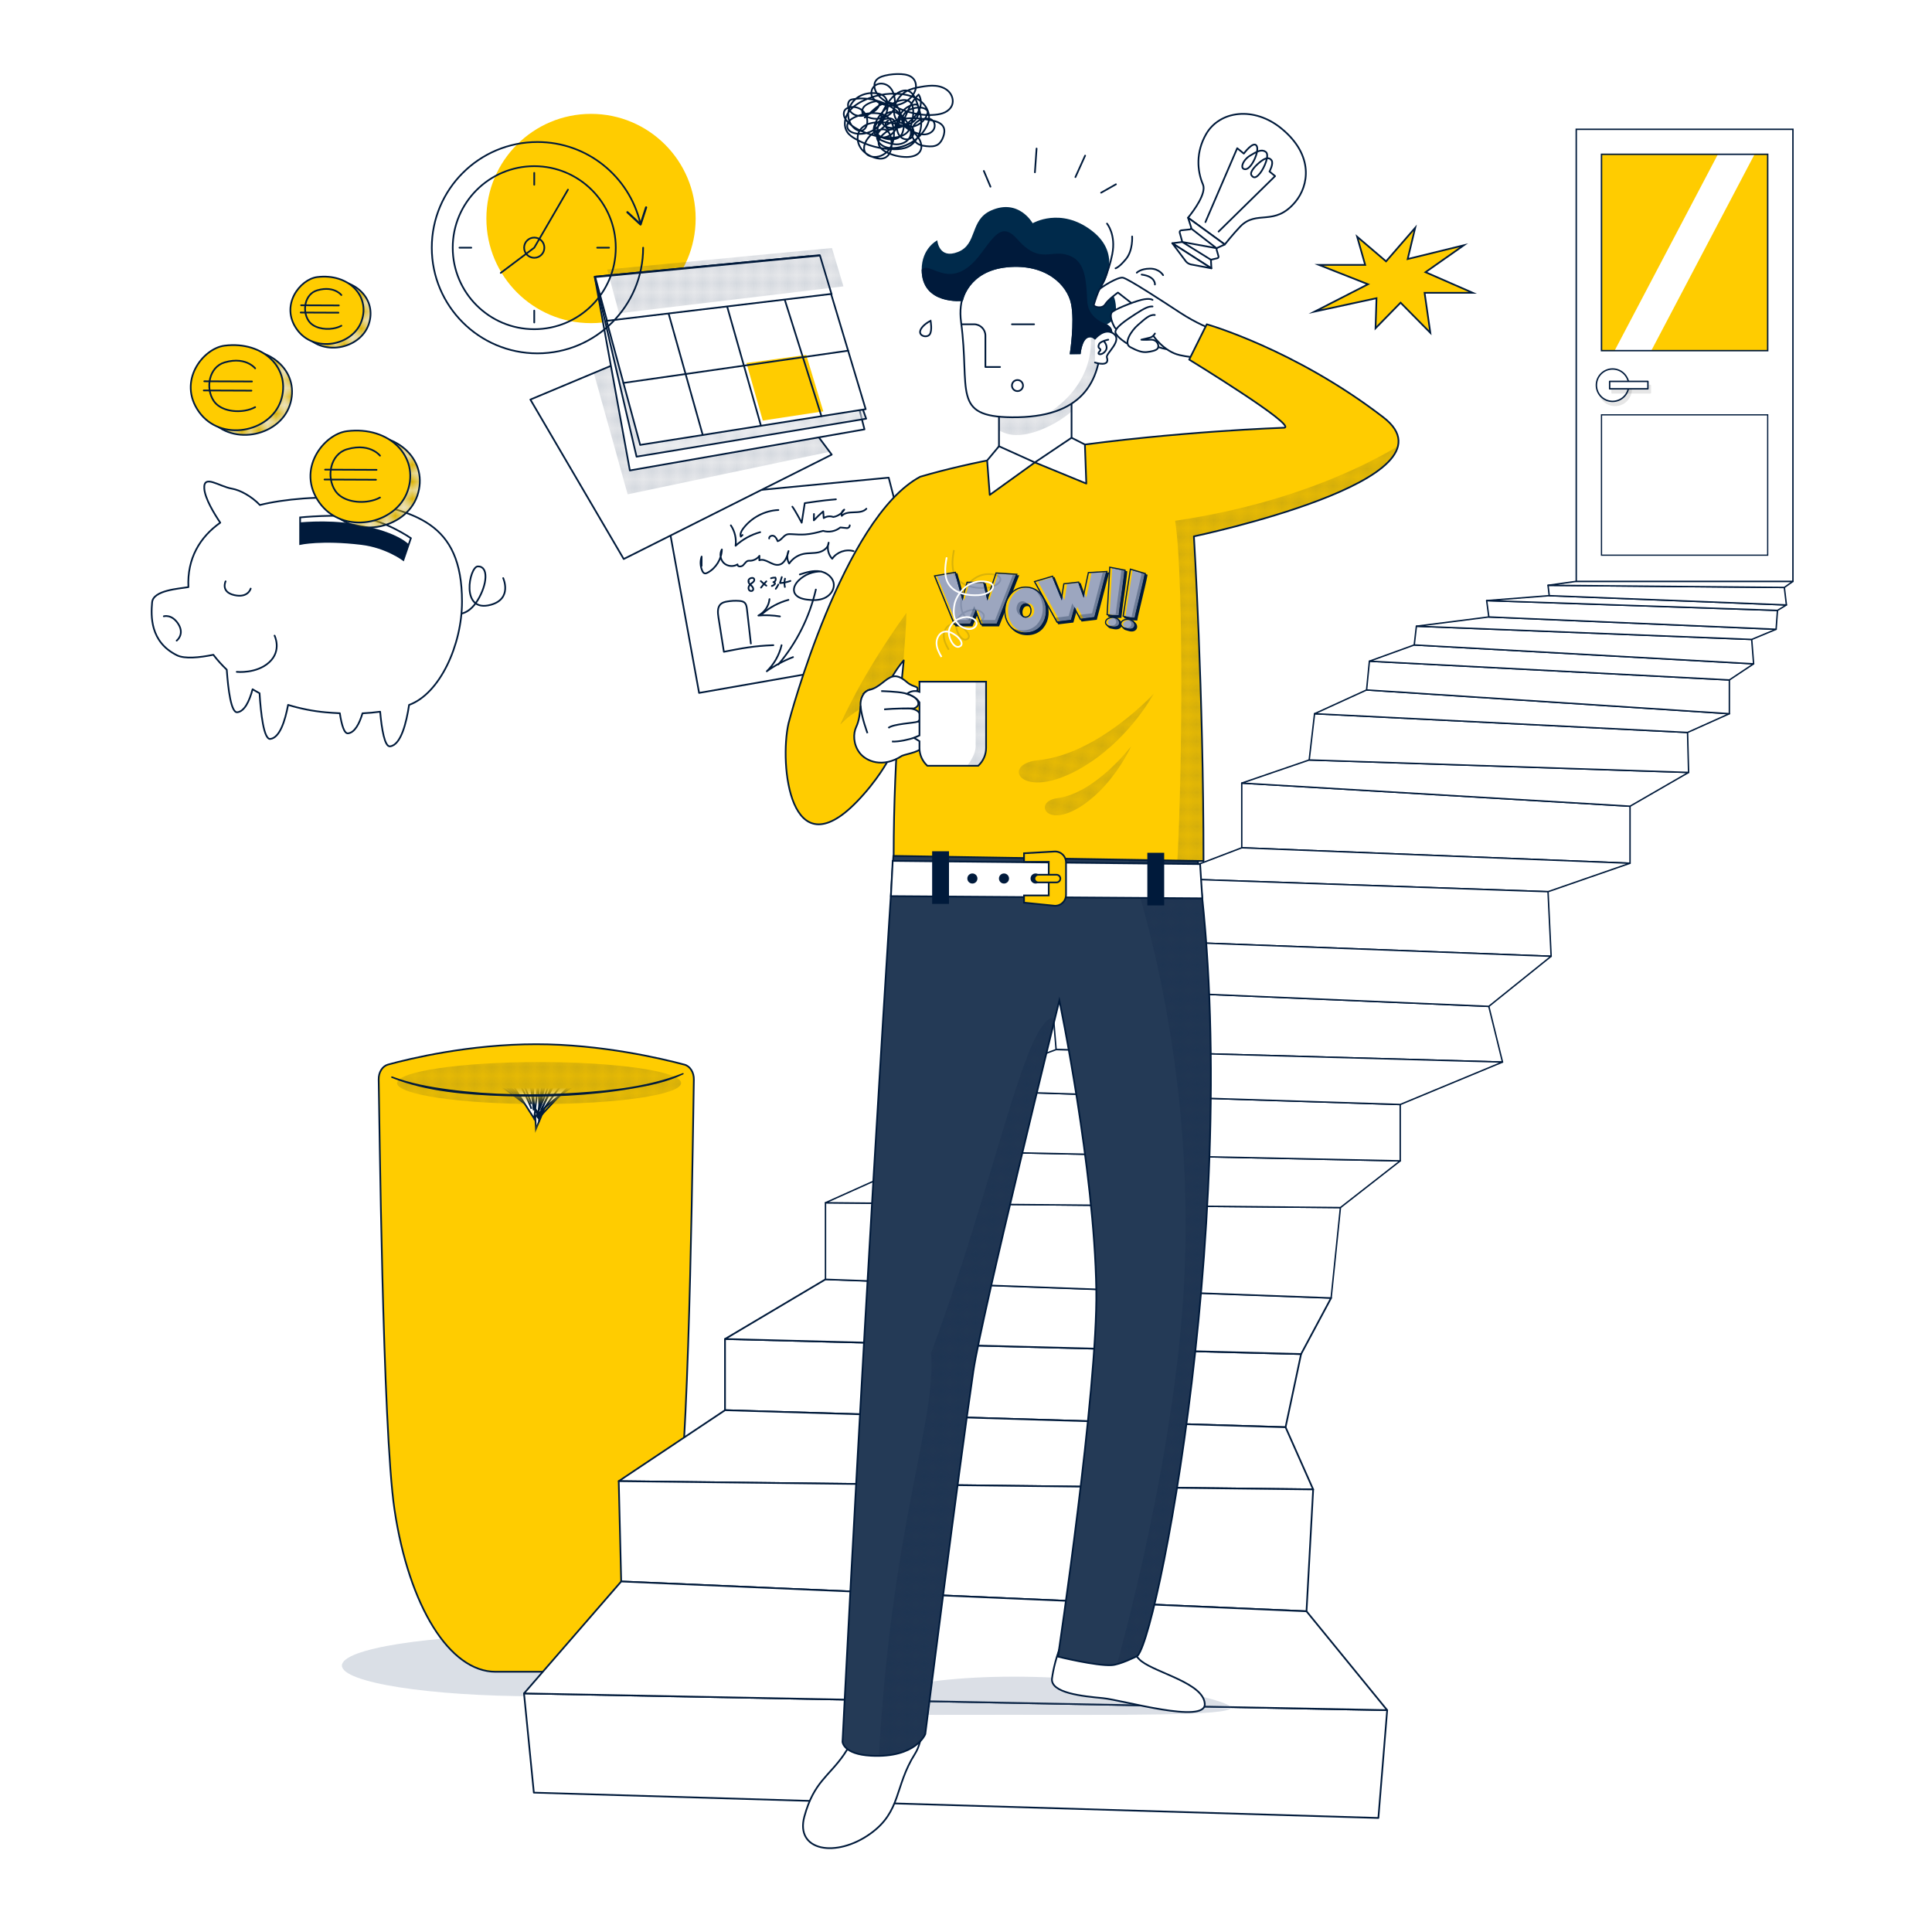 <?xml version="1.0" encoding="utf-8"?>
<!-- Generator: Adobe Illustrator 27.5.0, SVG Export Plug-In . SVG Version: 6.00 Build 0)  -->
<svg version="1.1" xmlns="http://www.w3.org/2000/svg" xmlns:xlink="http://www.w3.org/1999/xlink" x="0px" y="0px"
	 viewBox="0 0 226.772 226.772" enable-background="new 0 0 226.772 226.772" xml:space="preserve">
<pattern  x="-34.016" y="226.772" width="1.475" height="1.475" patternUnits="userSpaceOnUse" id="Nouvelle_nuance_de_motif_3" viewBox="0.147 -1.622 1.475 1.475" overflow="visible">
	<g>
		<rect x="0.147" y="-1.622" fill="none" width="1.475" height="1.475"/>
		<g>
			<rect x="0.147" y="-1.622" fill="none" width="1.475" height="1.475"/>
			<g>
				<defs>
					<rect id="SVGID_1_" x="0.147" y="-1.622" width="1.475" height="1.475"/>
				</defs>
				<use xlink:href="#SVGID_1_"  overflow="visible" fill="#FFFFFF"/>
				<clipPath id="SVGID_00000154392670631108015950000009924388421208794263_">
					<use xlink:href="#SVGID_1_"  overflow="visible"/>
				</clipPath>
				<g clip-path="url(#SVGID_00000154392670631108015950000009924388421208794263_)">
					<g>
						<rect x="0.147" y="-1.622" fill="none" width="1.475" height="1.475"/>
						<g>
							<path fill="#001A3B" d="M1.622-1.77c0.081,0,0.148,0.066,0.148,0.147c0,0.081-0.066,0.147-0.148,0.147
								S1.475-1.541,1.475-1.623C1.475-1.704,1.541-1.77,1.622-1.77z"/>
							<path fill="#001A3B" d="M0.885-1.77c0.081,0,0.148,0.066,0.148,0.147c0,0.081-0.066,0.147-0.148,0.147
								S0.738-1.541,0.738-1.623C0.738-1.704,0.804-1.77,0.885-1.77z"/>
							<path fill="#001A3B" d="M1.622-1.032c0.081,0,0.148,0.066,0.148,0.148S1.704-0.737,1.622-0.737S1.475-0.803,1.475-0.885
								S1.541-1.032,1.622-1.032z"/>
							<path fill="#001A3B" d="M0.885-1.032c0.081,0,0.148,0.066,0.148,0.148S0.967-0.737,0.885-0.737S0.738-0.803,0.738-0.885
								S0.804-1.032,0.885-1.032z"/>
							<path fill="#001A3B" d="M0.516-1.401c0.081,0,0.148,0.066,0.148,0.147c0,0.081-0.066,0.147-0.148,0.147
								S0.369-1.172,0.369-1.254C0.369-1.335,0.435-1.401,0.516-1.401z"/>
							<path fill="#001A3B" d="M1.254-1.401c0.081,0,0.147,0.066,0.147,0.147c0,0.081-0.066,0.147-0.147,0.147
								c-0.081,0-0.148-0.066-0.148-0.147C1.106-1.335,1.172-1.401,1.254-1.401z"/>
							<path fill="#001A3B" d="M0.516-0.664c0.081,0,0.148,0.066,0.148,0.147S0.598-0.369,0.516-0.369S0.369-0.435,0.369-0.516
								S0.435-0.664,0.516-0.664z"/>
							<path fill="#001A3B" d="M1.254-0.664c0.081,0,0.147,0.066,0.147,0.147S1.335-0.369,1.254-0.369
								c-0.081,0-0.148-0.066-0.148-0.147S1.172-0.664,1.254-0.664z"/>
						</g>
						<g>
							<path fill="#001A3B" d="M0.147-1.77c0.081,0,0.148,0.066,0.148,0.147c0,0.081-0.066,0.148-0.148,0.148S0-1.541,0-1.622
								S0.066-1.77,0.147-1.77z"/>
							<path fill="#001A3B" d="M0.147-1.032c0.081,0,0.148,0.066,0.148,0.148S0.229-0.737,0.147-0.737S0-0.803,0-0.885
								S0.066-1.032,0.147-1.032z"/>
						</g>
						<g>
							<path fill="#001A3B" d="M1.622-0.295c0.081,0,0.148,0.066,0.148,0.148S1.704,0,1.622,0S1.475-0.066,1.475-0.147
								S1.541-0.295,1.622-0.295L1.622-0.295z"/>
							<path fill="#001A3B" d="M0.885-0.295c0.081,0,0.147,0.066,0.147,0.148S0.966,0,0.885,0S0.737-0.066,0.737-0.147
								S0.803-0.295,0.885-0.295L0.885-0.295z"/>
						</g>
						<path fill="#001A3B" d="M0.147-0.295c0.081,0,0.148,0.066,0.148,0.148S0.229,0,0.147,0S0-0.066,0-0.147
							S0.066-0.295,0.147-0.295z"/>
					</g>
				</g>
			</g>
		</g>
	</g>
</pattern>
<pattern  x="-34.016" y="226.772" width="1.475" height="1.475" patternUnits="userSpaceOnUse" id="Nouvelle_nuance_de_motif_4" viewBox="0.147 -1.622 1.475 1.475" overflow="visible">
	<g>
		<rect x="0.147" y="-1.622" fill="none" width="1.475" height="1.475"/>
		<g>
			<rect x="0.147" y="-1.622" fill="none" width="1.475" height="1.475"/>
			<g>
				<defs>
					<rect id="SVGID_00000181086659231018106630000015914505192503249068_" x="0.147" y="-1.622" width="1.475" height="1.475"/>
				</defs>
				<use xlink:href="#SVGID_00000181086659231018106630000015914505192503249068_"  overflow="visible" fill="#FFCC00"/>
				<clipPath id="SVGID_00000031888747411275945830000007415122138905929893_">
					<use xlink:href="#SVGID_00000181086659231018106630000015914505192503249068_"  overflow="visible"/>
				</clipPath>
				<g clip-path="url(#SVGID_00000031888747411275945830000007415122138905929893_)">
					<g>
						<rect x="0.147" y="-1.622" fill="none" width="1.475" height="1.475"/>
						<g>
							<path fill="#001A3B" d="M1.622-1.77c0.081,0,0.148,0.066,0.148,0.147c0,0.081-0.066,0.147-0.148,0.147
								S1.475-1.541,1.475-1.623C1.475-1.704,1.541-1.77,1.622-1.77z"/>
							<path fill="#001A3B" d="M0.885-1.77c0.081,0,0.148,0.066,0.148,0.147c0,0.081-0.066,0.147-0.148,0.147
								S0.738-1.541,0.738-1.623C0.738-1.704,0.804-1.77,0.885-1.77z"/>
							<path fill="#001A3B" d="M1.622-1.032c0.081,0,0.148,0.066,0.148,0.148S1.704-0.737,1.622-0.737S1.475-0.803,1.475-0.885
								S1.541-1.032,1.622-1.032z"/>
							<path fill="#001A3B" d="M0.885-1.032c0.081,0,0.148,0.066,0.148,0.148S0.967-0.737,0.885-0.737S0.738-0.803,0.738-0.885
								S0.804-1.032,0.885-1.032z"/>
							<path fill="#001A3B" d="M0.516-1.401c0.081,0,0.148,0.066,0.148,0.147c0,0.081-0.066,0.147-0.148,0.147
								S0.369-1.172,0.369-1.254C0.369-1.335,0.435-1.401,0.516-1.401z"/>
							<path fill="#001A3B" d="M1.254-1.401c0.081,0,0.147,0.066,0.147,0.147c0,0.081-0.066,0.147-0.147,0.147
								c-0.081,0-0.148-0.066-0.148-0.147C1.106-1.335,1.172-1.401,1.254-1.401z"/>
							<path fill="#001A3B" d="M0.516-0.664c0.081,0,0.148,0.066,0.148,0.147S0.598-0.369,0.516-0.369S0.369-0.435,0.369-0.516
								S0.435-0.664,0.516-0.664z"/>
							<path fill="#001A3B" d="M1.254-0.664c0.081,0,0.147,0.066,0.147,0.147S1.335-0.369,1.254-0.369
								c-0.081,0-0.148-0.066-0.148-0.147S1.172-0.664,1.254-0.664z"/>
						</g>
						<g>
							<path fill="#001A3B" d="M0.147-1.77c0.081,0,0.148,0.066,0.148,0.147c0,0.081-0.066,0.148-0.148,0.148S0-1.541,0-1.622
								S0.066-1.77,0.147-1.77z"/>
							<path fill="#001A3B" d="M0.147-1.032c0.081,0,0.148,0.066,0.148,0.148S0.229-0.737,0.147-0.737S0-0.803,0-0.885
								S0.066-1.032,0.147-1.032z"/>
						</g>
						<g>
							<path fill="#001A3B" d="M1.622-0.295c0.081,0,0.148,0.066,0.148,0.148S1.704,0,1.622,0S1.475-0.066,1.475-0.147
								S1.541-0.295,1.622-0.295L1.622-0.295z"/>
							<path fill="#001A3B" d="M0.885-0.295c0.081,0,0.147,0.066,0.147,0.148S0.966,0,0.885,0S0.737-0.066,0.737-0.147
								S0.803-0.295,0.885-0.295L0.885-0.295z"/>
						</g>
						<path fill="#001A3B" d="M0.147-0.295c0.081,0,0.148,0.066,0.148,0.148S0.229,0,0.147,0S0-0.066,0-0.147
							S0.066-0.295,0.147-0.295z"/>
					</g>
				</g>
			</g>
		</g>
	</g>
</pattern>
<pattern  x="-34.016" y="226.772" width="1.89" height="1.89" patternUnits="userSpaceOnUse" id="Nouvelle_nuance_de_motif_5" viewBox="0.189 -2.079 1.89 1.89" overflow="visible">
	<g>
		<rect x="0.189" y="-2.079" fill="none" width="1.89" height="1.89"/>
		<g>
			<rect x="0.189" y="-2.079" fill="none" width="1.89" height="1.89"/>
			<g>
				<defs>
					<rect id="SVGID_00000048500681155625869510000011371575220692130204_" x="0.189" y="-2.079" width="1.89" height="1.89"/>
				</defs>
				<clipPath id="SVGID_00000093865907276057074160000007243386169983489421_">
					<use xlink:href="#SVGID_00000048500681155625869510000011371575220692130204_"  overflow="visible"/>
				</clipPath>
				<g clip-path="url(#SVGID_00000093865907276057074160000007243386169983489421_)">
					<g>
						<rect x="0.189" y="-2.079" fill="none" width="1.89" height="1.89"/>
						<g>
							<path fill="#001A3B" d="M2.079-2.268c0.104,0,0.189,0.085,0.189,0.189c0,0.104-0.085,0.189-0.189,0.189
								c-0.105,0-0.189-0.085-0.189-0.189C1.89-2.183,1.975-2.268,2.079-2.268z"/>
							<path fill="#001A3B" d="M1.134-2.268c0.104,0,0.189,0.085,0.189,0.189c0,0.104-0.085,0.189-0.189,0.189
								S0.945-1.975,0.945-2.079C0.945-2.183,1.03-2.268,1.134-2.268z"/>
							<path fill="#001A3B" d="M2.079-1.323c0.104,0,0.189,0.085,0.189,0.189S2.183-0.945,2.079-0.945
								c-0.105,0-0.189-0.085-0.189-0.189S1.975-1.323,2.079-1.323z"/>
							<path fill="#001A3B" d="M1.134-1.323c0.104,0,0.189,0.085,0.189,0.189S1.239-0.945,1.134-0.945S0.945-1.029,0.945-1.134
								S1.03-1.323,1.134-1.323z"/>
							<path fill="#001A3B" d="M0.661-1.795c0.104,0,0.189,0.085,0.189,0.189c0,0.104-0.085,0.189-0.189,0.189
								S0.472-1.502,0.472-1.606C0.472-1.711,0.557-1.795,0.661-1.795z"/>
							<path fill="#001A3B" d="M1.606-1.795c0.104,0,0.189,0.085,0.189,0.189c0,0.104-0.085,0.189-0.189,0.189
								c-0.104,0-0.189-0.085-0.189-0.189C1.417-1.711,1.502-1.795,1.606-1.795z"/>
							<path fill="#001A3B" d="M0.661-0.85c0.104,0,0.189,0.085,0.189,0.189S0.766-0.473,0.661-0.473S0.472-0.558,0.472-0.662
								S0.557-0.85,0.661-0.85z"/>
							<path fill="#001A3B" d="M1.606-0.85c0.104,0,0.189,0.085,0.189,0.189S1.711-0.473,1.606-0.473
								c-0.104,0-0.189-0.085-0.189-0.189S1.502-0.85,1.606-0.85z"/>
						</g>
						<g>
							<path fill="#001A3B" d="M0.189-2.268c0.104,0,0.189,0.085,0.189,0.189c0,0.104-0.085,0.189-0.189,0.189S0-1.975,0-2.079
								C0-2.183,0.085-2.268,0.189-2.268z"/>
							<path fill="#001A3B" d="M0.189-1.323c0.104,0,0.189,0.085,0.189,0.189S0.293-0.945,0.189-0.945S0-1.029,0-1.134
								S0.085-1.323,0.189-1.323z"/>
						</g>
						<g>
							<path fill="#001A3B" d="M2.079-0.378c0.104,0,0.189,0.085,0.189,0.189S2.183,0,2.079,0C1.974,0,1.89-0.084,1.89-0.189
								S1.975-0.378,2.079-0.378L2.079-0.378z"/>
							<path fill="#001A3B" d="M1.134-0.378c0.104,0,0.189,0.085,0.189,0.189S1.238,0,1.134,0S0.945-0.084,0.945-0.189
								S1.029-0.378,1.134-0.378L1.134-0.378z"/>
						</g>
						<path fill="#001A3B" d="M0.189-0.378c0.104,0,0.189,0.085,0.189,0.189S0.293,0,0.189,0S0-0.084,0-0.189
							S0.085-0.378,0.189-0.378z"/>
					</g>
				</g>
			</g>
		</g>
	</g>
</pattern>
<g id="Calque_2">
	<path opacity="0.2" fill="#496083" enable-background="new    " d="M85.895,195.498c0,1.991-10.244,3.604-22.882,3.604
		s-22.881-1.614-22.881-3.604s10.244-3.604,22.881-3.604S85.895,193.508,85.895,195.498z"/>
	<path fill="#FFCC00" stroke="#001A3B" stroke-width="0.2" stroke-miterlimit="10" d="M62.938,122.566
		c-7.824,0-14.764,1.67-17.396,2.391c-0.658,0.18-1.117,0.915-1.095,1.755c0.089,3.458,0.448,41.028,1.854,50.458
		c1.703,11.424,6.502,19.057,11.86,19.057h9.567c5.358,0,10.157-7.633,11.86-19.057c1.405-9.421,1.764-46.983,1.854-50.448
		c0.022-0.843-0.44-1.58-1.102-1.757C77.656,124.248,70.551,122.567,62.938,122.566L62.938,122.566z"/>
	
		<pattern  id="SVGID_00000162345567664460566530000015588275250858492844_" xlink:href="#Nouvelle_nuance_de_motif_5" patternTransform="matrix(1 0 0 1 -0.773 0)">
	</pattern>
	
		<ellipse fill="url(#SVGID_00000162345567664460566530000015588275250858492844_)" cx="63.28" cy="127.126" rx="16.666" ry="2.465"/>
	<defs>
		<filter id="Adobe_OpacityMaskFilter" filterUnits="userSpaceOnUse" x="14.507" y="73.145" width="82.865" height="59.843">
			<feFlood  style="flood-color:white;flood-opacity:1" result="back"/>
			<feBlend  in="SourceGraphic" in2="back" mode="normal"/>
		</filter>
	</defs>
	
		<mask maskUnits="userSpaceOnUse" x="14.507" y="73.145" width="82.865" height="59.843" id="SVGID_00000047037354901232829950000001573143199934729857_">
		<g filter="url(#Adobe_OpacityMaskFilter)">
			<path d="M46.384,126.629c0,0,15.854,5.138,33.247-0.429v8.583H46.384L46.384,126.629z"/>
		</g>
	</mask>
	<g mask="url(#SVGID_00000047037354901232829950000001573143199934729857_)">
		<g>
			<path fill="#FFFFFF" stroke="#001A3B" stroke-width="0.2" stroke-linecap="round" stroke-miterlimit="10" d="M61.976,73.245
				c-1.161,4.731-3.859,8.929-5.534,13.504c-1.847,5.046-2.42,10.552-1.65,15.869c1.485,10.262,7.804,19.546,8.111,29.91
				c3.146-7.418,6.041-16.426,6.513-24.469C70.113,96.198,69.288,92.947,61.976,73.245"/>
			<path fill="none" stroke="#001A3B" stroke-width="0.2" stroke-miterlimit="10" d="M63.508,130.781
				c0.695-9.571-1.849-18.825-3.498-28.156c-1.723-9.754,0.748-19.458,1.994-29.039"/>
			<path fill="none" stroke="#001A3B" stroke-width="0.2" stroke-miterlimit="10" d="M61.984,73.507
				c1.125,4.486,0.553,8.878,0.547,13.448c-0.007,4.88,0.751,9.703,1.354,14.533c1.242,9.943,0.705,19.794-0.782,29.68"/>
			<path fill="none" stroke="#001A3B" stroke-width="0.2" stroke-miterlimit="10" d="M62.383,74.592
				c2.193,8.672,4.099,15.311,4.643,28.474c0.394,9.525-1.634,18.769-3.96,27.944"/>
			<path fill="none" stroke="#001A3B" stroke-width="0.2" stroke-miterlimit="10" d="M63.266,131.636
				c0.484-9.396-4.157-18.093-5.724-27.195c-0.946-5.495-0.923-10.861,0.327-16.301c1.136-4.941,2.882-9.716,4.115-14.633"/>
		</g>
		<g>
			<path fill="#FFFFFF" stroke="#001A3B" stroke-width="0.2" stroke-miterlimit="10" d="M97.019,88.633
				c-3.638,6.685-11.305,9.864-17.347,14.492c-5.526,4.233-9.895,9.961-12.517,16.409c-1.534,3.772-2.479,7.775-4.205,11.463
				c5.284-5.538,13.389-7.337,19.489-11.961C90.165,113.179,98.876,96.038,97.019,88.633"/>
			<path fill="none" stroke="#001A3B" stroke-width="0.2" stroke-miterlimit="10" d="M63.107,131.273
				c5.533-8.651,13.549-14.604,20.744-21.714c3.671-3.628,6.615-8.04,9.649-12.195c1.81-2.478,4.163-5.322,3.567-8.593"/>
			<path fill="none" stroke="#001A3B" stroke-width="0.2" stroke-miterlimit="10" d="M63.169,131.322
				c7.672-8.756,15.874-12.88,22.156-18.973c6.165-5.98,12.334-14.35,11.794-23.363"/>
			<path fill="none" stroke="#001A3B" stroke-width="0.2" stroke-miterlimit="10" d="M63.499,130.264
				c1.189-2.081,2.168-5.43,9.238-13.52c7.57-8.663,15.448-14.256,18.671-18.085c1.622-1.927,5.791-7.182,5.706-9.893"/>
			<path fill="none" stroke="#001A3B" stroke-width="0.2" stroke-miterlimit="10" d="M63.107,131.212
				c1.924-3.873,3.041-7.978,5.33-11.699c1.047-1.702,2.045-3.467,3.223-5.079c1.779-2.434,4.073-4.363,6.326-6.337
				c3.704-3.245,7.644-6.205,11.33-9.469c3.092-2.737,6.425-5.801,7.863-9.778"/>
		</g>
		<g>
			<path fill="#FFFFFF" stroke="#001A3B" stroke-width="0.2" stroke-miterlimit="10" d="M63.366,130.882
				c-6.521-8.899-19.56-21.474-30.51-22.817c-12.529-1.536-16.101,1.628-18.057,2.425c4.284,1.381,7.547,4.874,11.599,6.834
				c6.263,3.03,13.697,2.117,20.403,3.973C52.989,123.01,58.26,126.988,63.366,130.882"/>
			<path fill="none" stroke="#001A3B" stroke-width="0.2" stroke-miterlimit="10" d="M15.253,110.444l-0.436,0.097
				c4.759-1.079,9.474-1.438,14.329-0.73c18.242,2.662,27.35,13.93,33.47,20.794"/>
			<path fill="none" stroke="#001A3B" stroke-width="0.2" stroke-miterlimit="10" d="M62.854,130.491
				c-6.277-6.263-12.423-11.619-20.592-15.258c-8.526-3.797-17.997-3.906-27.151-4.696"/>
			<path fill="none" stroke="#001A3B" stroke-width="0.2" stroke-miterlimit="10" d="M15.111,110.537L15.111,110.537
				c4.252,1.148,6.471,3.472,10.094,4.672c4.07,1.348,8.339,1.925,12.534,2.751c13.868,2.731,18.898,7.243,24.733,12.241"/>
			<path fill="none" stroke="#001A3B" stroke-width="0.2" stroke-miterlimit="10" d="M63.038,130.576
				c-6.497-6.013-11.556-9.789-21.733-13.923c-3.897-1.583-8.149-2.119-12.29-2.864c-4.789-0.861-9.269-1.291-13.762-3.346"/>
		</g>
		<g>
			<path fill="#FFFFFF" stroke="#001A3B" stroke-width="0.2" stroke-miterlimit="10" d="M29.957,75.668
				c3.687,3.03,4.34,8.286,5.648,12.875c1.608,5.644,4.536,10.808,7.493,15.876c1.725,2.956,3.475,5.909,5.567,8.617
				c2.243,2.903,4.86,5.498,7.176,8.344c2.538,3.118,4.702,6.52,6.859,9.913c1.486-12.402,1.468-22.886-9.769-34.925
				c-2.445-2.619-4.706-5.539-7.215-8.097c-1.696-1.73-3.088-3.814-4.879-5.446C37.425,79.717,35.034,77.531,29.957,75.668"/>
			<path fill="none" stroke="#001A3B" stroke-width="0.2" stroke-miterlimit="10" d="M62.374,129.591
				c-3.535-10.126-11.369-18.092-16.732-27.247c-2.724-4.651-3.597-9.465-6.063-14.25c-2.09-4.055-4.761-9.592-8.82-12"/>
			<path fill="none" stroke="#001A3B" stroke-width="0.2" stroke-miterlimit="10" d="M62.638,130.327
				c-0.424-5.015-1.76-9.925-3.925-14.468c-2.236-4.691-5.578-8.553-8.52-12.789c-5.946-8.561-8.957-19.321-17.704-25.677"/>
			<path fill="none" stroke="#001A3B" stroke-width="0.2" stroke-miterlimit="10" d="M62.719,130.312
				c-0.434-6.297-0.507-12.471-2.722-18.468c-2.086-5.65-5.343-10.772-8.843-15.639C45.66,88.568,39.405,80.377,30.743,76.06"/>
			<path fill="none" stroke="#001A3B" stroke-width="0.2" stroke-miterlimit="10" d="M62.383,130.151
				c-2.047-5.323-6.316-9.25-9.781-13.643c-4.047-5.13-7.768-10.657-10.586-16.565c-1.743-3.654-2.738-7.504-4.112-11.288
				c-1.598-4.4-3.466-9.467-7.149-12.554c-0.082-0.069-0.206,0.064-0.128,0.139"/>
		</g>
	</g>
	<path fill="#001A3B" d="M45.978,126.518c4.102,1.646,8.794,1.986,13.166,2.144c5.019,0.181,10.106-0.029,15.062-0.879
		c2.026-0.347,4.145-0.773,6.004-1.687c0.076-0.037,0.022-0.171-0.059-0.139c-3.893,1.547-8.213,2.019-12.361,2.293
		c-5.015,0.331-10.108,0.28-15.096-0.379c-2.253-0.298-4.537-0.717-6.67-1.522c-0.107-0.04-0.15,0.128-0.047,0.17l0,0
		L45.978,126.518z"/>
	<polygon fill="#FFFFFF" stroke="#001A3B" stroke-width="0.2" stroke-linecap="round" stroke-linejoin="round" points="
		85.099,165.523 85.099,157.167 152.716,158.936 150.895,167.522 	"/>
	<polygon fill="#FFFFFF" stroke="#001A3B" stroke-width="0.2" stroke-linecap="round" stroke-linejoin="round" points="
		85.099,157.167 96.894,150.166 156.244,152.349 152.716,158.936 	"/>
	<polygon fill="#FFFFFF" stroke="#001A3B" stroke-width="0.2" stroke-linecap="round" stroke-linejoin="round" points="
		85.099,165.523 72.624,173.852 154.135,174.822 150.895,167.522 	"/>
	<polygon fill="#FFFFFF" stroke="#001A3B" stroke-width="0.2" stroke-linecap="round" stroke-linejoin="round" points="
		72.913,185.629 153.353,189.127 154.135,174.822 72.624,173.852 	"/>
	<polygon fill="#FFFFFF" stroke="#001A3B" stroke-width="0.2" stroke-linecap="round" stroke-linejoin="round" points="
		162.822,200.733 61.507,198.767 62.661,210.414 161.79,213.386 	"/>
	<polygon fill="#FFFFFF" stroke="#001A3B" stroke-width="0.2" stroke-linecap="round" stroke-linejoin="round" points="
		72.913,185.629 61.507,198.767 162.822,200.733 153.353,189.127 	"/>
	
		<polygon fill="#FFFFFF" stroke="#001A3B" stroke-width="0.168" stroke-linecap="round" stroke-linejoin="round" stroke-miterlimit="10" points="
		145.753,99.509 145.753,91.917 191.328,94.632 191.328,101.325 	"/>
	
		<polygon fill="#FFFFFF" stroke="#001A3B" stroke-width="0.168" stroke-linecap="round" stroke-linejoin="round" stroke-miterlimit="10" points="
		145.753,91.917 153.669,89.203 198.202,90.667 191.328,94.632 	"/>
	
		<polygon fill="#FFFFFF" stroke="#001A3B" stroke-width="0.168" stroke-linecap="round" stroke-linejoin="round" stroke-miterlimit="10" points="
		153.669,89.203 154.3,83.773 198.08,85.974 198.202,90.667 	"/>
	
		<polygon fill="#FFFFFF" stroke="#001A3B" stroke-width="0.168" stroke-linecap="round" stroke-linejoin="round" stroke-miterlimit="10" points="
		154.3,83.773 160.405,80.985 202.988,83.773 198.08,85.974 	"/>
	
		<polygon fill="#FFFFFF" stroke="#001A3B" stroke-width="0.168" stroke-linecap="round" stroke-linejoin="round" stroke-miterlimit="10" points="
		145.753,99.509 136.376,103.091 181.704,104.663 191.328,101.325 	"/>
	
		<polygon fill="#FFFFFF" stroke="#001A3B" stroke-width="0.168" stroke-linecap="round" stroke-linejoin="round" stroke-miterlimit="10" points="
		137.081,110.537 182.067,112.244 181.704,104.663 136.376,103.091 	"/>
	
		<polygon fill="#FFFFFF" stroke="#001A3B" stroke-width="0.168" stroke-linecap="round" stroke-linejoin="round" stroke-miterlimit="10" points="
		174.751,118.124 123.365,115.928 123.964,123.197 176.359,124.662 	"/>
	
		<polygon fill="#FFFFFF" stroke="#001A3B" stroke-width="0.168" stroke-linecap="round" stroke-linejoin="round" stroke-miterlimit="10" points="
		137.081,110.537 123.365,115.928 174.751,118.124 182.067,112.244 	"/>
	
		<polygon fill="#FFFFFF" stroke="#001A3B" stroke-width="0.168" stroke-linecap="round" stroke-linejoin="round" stroke-miterlimit="10" points="
		160.405,80.985 160.736,77.61 202.988,79.811 202.988,83.773 	"/>
	
		<polygon fill="#FFFFFF" stroke="#001A3B" stroke-width="0.168" stroke-linecap="round" stroke-linejoin="round" stroke-miterlimit="10" points="
		160.736,77.61 165.999,75.703 205.833,77.919 202.988,79.811 	"/>
	
		<polygon fill="#FFFFFF" stroke="#001A3B" stroke-width="0.168" stroke-linecap="round" stroke-linejoin="round" stroke-miterlimit="10" points="
		165.999,75.703 166.253,73.502 205.61,75.055 205.833,77.919 	"/>
	
		<polygon fill="#FFFFFF" stroke="#001A3B" stroke-width="0.168" stroke-linecap="round" stroke-linejoin="round" stroke-miterlimit="10" points="
		166.253,73.502 174.755,72.417 208.474,73.864 205.61,75.055 	"/>
	
		<polygon fill="#FFFFFF" stroke="#001A3B" stroke-width="0.168" stroke-linecap="round" stroke-linejoin="round" stroke-miterlimit="10" points="
		174.5,70.496 174.755,72.417 208.474,73.864 208.637,71.648 	"/>
	
		<polygon fill="#FFFFFF" stroke="#001A3B" stroke-width="0.168" stroke-linecap="round" stroke-linejoin="round" stroke-miterlimit="10" points="
		174.5,70.496 181.843,69.917 209.684,71.007 208.637,71.648 	"/>
	
		<polygon fill="#FFFFFF" stroke="#001A3B" stroke-width="0.168" stroke-linecap="round" stroke-linejoin="round" stroke-miterlimit="10" points="
		181.843,69.917 181.704,68.7 209.441,68.954 209.684,71.007 	"/>
	
		<polygon fill="#FFFFFF" stroke="#001A3B" stroke-width="0.168" stroke-linecap="round" stroke-linejoin="round" stroke-miterlimit="10" points="
		181.704,68.7 185.015,68.239 210.449,68.239 209.441,68.954 	"/>
	
		<rect x="185.015" y="15.177" fill="#FFFFFF" stroke="#001A3B" stroke-width="0.168" stroke-miterlimit="10" width="25.434" height="53.062"/>
	<g>
		<defs>
			<rect id="XMLID_00000163035399887265050600000017510736861865899152_" x="187.979" y="18.111" width="19.507" height="23.047"/>
		</defs>
		<use xlink:href="#XMLID_00000163035399887265050600000017510736861865899152_"  overflow="visible" fill="#FFCC00"/>
		<clipPath id="XMLID_00000054235521352385794110000012273999273237998735_">
			<use xlink:href="#XMLID_00000163035399887265050600000017510736861865899152_"  overflow="visible"/>
		</clipPath>
		<polygon clip-path="url(#XMLID_00000054235521352385794110000012273999273237998735_)" fill="#FFFFFF" points="193.279,42.195 
			188.974,42.195 202.186,17.073 206.49,17.073 		"/>
		
			<use xlink:href="#XMLID_00000163035399887265050600000017510736861865899152_"  overflow="visible" fill="none" stroke="#001A3B" stroke-width="0.168" stroke-miterlimit="10"/>
	</g>
	
		<rect x="187.979" y="48.692" fill="#FFFFFF" stroke="#001A3B" stroke-width="0.142" stroke-miterlimit="10" width="19.507" height="16.474"/>
	<g>
		<g opacity="0.1">
			<circle cx="189.564" cy="45.687" r="1.902"/>
			
				<circle fill="none" stroke="#000000" stroke-width="0.168" stroke-linecap="round" stroke-linejoin="round" stroke-miterlimit="10" cx="189.564" cy="45.687" r="1.902"/>
		</g>
		<g>
			<circle fill="#FFFFFF" cx="189.279" cy="45.211" r="1.902"/>
			
				<circle fill="none" stroke="#001A3B" stroke-width="0.168" stroke-linecap="round" stroke-linejoin="round" stroke-miterlimit="10" cx="189.279" cy="45.211" r="1.902"/>
		</g>
	</g>
	<g>
		<g opacity="0.1">
			<rect x="189.22" y="45.243" width="4.494" height="0.87"/>
			
				<rect x="189.22" y="45.243" fill="none" stroke="#000000" stroke-width="0.168" stroke-linecap="round" stroke-linejoin="round" stroke-miterlimit="10" width="4.494" height="0.87"/>
		</g>
		<g>
			<rect x="188.934" y="44.767" fill="#FFFFFF" width="4.494" height="0.87"/>
			
				<rect x="188.934" y="44.767" fill="none" stroke="#001A3B" stroke-width="0.168" stroke-linecap="round" stroke-linejoin="round" stroke-miterlimit="10" width="4.494" height="0.87"/>
		</g>
	</g>
	
		<polygon fill="#FFFFFF" stroke="#001A3B" stroke-width="0.168" stroke-linecap="round" stroke-linejoin="round" stroke-miterlimit="10" points="
		96.894,150.166 96.894,141.174 157.335,141.741 156.244,152.349 	"/>
	
		<polygon fill="#FFFFFF" stroke="#001A3B" stroke-width="0.168" stroke-linecap="round" stroke-linejoin="round" stroke-miterlimit="10" points="
		110.372,135.125 96.894,141.174 157.335,141.741 164.354,136.259 	"/>
	
		<polygon fill="#FFFFFF" stroke="#001A3B" stroke-width="0.168" stroke-linecap="round" stroke-linejoin="round" stroke-miterlimit="10" points="
		164.354,129.643 164.354,136.259 110.372,135.125 111.128,127.942 	"/>
	
		<polygon fill="#FFFFFF" stroke="#001A3B" stroke-width="0.168" stroke-linecap="round" stroke-linejoin="round" stroke-miterlimit="10" points="
		123.964,123.197 111.128,127.942 164.354,129.643 176.359,124.662 	"/>
</g>
<g id="a">
	<circle fill="#FFCC00" cx="69.372" cy="25.648" r="12.282"/>
	<polygon fill="#FFFFFF" stroke="#001A3B" stroke-width="0.2" stroke-linecap="round" stroke-linejoin="round" points="
		77.932,58.591 82.057,81.331 109.596,76.508 104.311,56.065 	"/>
	<g>
		<defs>
			<polygon id="XMLID_00000181793420121085682020000014228733894488480175_" points="62.253,46.899 73.21,65.615 97.625,53.363 
				85.525,37.151 			"/>
		</defs>
		<use xlink:href="#XMLID_00000181793420121085682020000014228733894488480175_"  overflow="visible" fill="#FFFFFF"/>
		<clipPath id="XMLID_00000033369821617078839950000014688786542895609002_">
			<use xlink:href="#XMLID_00000181793420121085682020000014228733894488480175_"  overflow="visible"/>
		</clipPath>
		
			<polygon clip-path="url(#XMLID_00000033369821617078839950000014688786542895609002_)" fill="url(#Nouvelle_nuance_de_motif_5)" points="
			67.846,37.135 73.674,58.024 100.404,52.395 92.834,33.636 		"/>
		
			<use xlink:href="#XMLID_00000181793420121085682020000014228733894488480175_"  overflow="visible" fill="none" stroke="#001A3B" stroke-width="0.2" stroke-linecap="round" stroke-linejoin="round"/>
	</g>
	<path fill="#FFFFFF" stroke="#001A3B" stroke-width="0.2" stroke-miterlimit="10" d="M104.197,197.274
		c-1.513,0.605-3.353,6.071-5.127,8.656s-3.547,3.22-4.656,7.288s3.749,4.889,7.759,2.005c3.633-2.613,2.802-5.523,5.213-9.347
		c2.017-3.2,0.113-9.922-3.19-8.602H104.197z"/>
	<g opacity="0.2">
		<path fill="#496083" d="M144.472,200.449c0,0.983-13.235,0.829-26.172,0.829s-18.616,0.154-18.616-0.829s6.349-3.648,19.286-3.648
			s25.503,2.665,25.503,3.648H144.472z"/>
	</g>
	<path fill="#FFFFFF" stroke="#001A3B" stroke-width="0.2" stroke-miterlimit="10" d="M128.707,189.26
		c3.16-0.048,3.453,4.318,5.269,5.727s7.293,2.579,7.437,5.003s-9.64-0.448-11.966-0.668s-6.181-0.597-5.965-2.313
		s1.566-7.693,5.224-7.748L128.707,189.26z"/>
	<g>
		<g>
			<defs>
				<path id="SVGID_00000070816232214456981240000015582933044399636362_" d="M98.89,204.458c0,0,0.097,1.452,3.338,1.625
					c5.302,0.283,6.38-2.544,6.38-2.544s3.836-30.321,5.648-42.639c0.938-6.378,10.087-43.472,10.087-43.472
					s4.116,19.731,4.335,33.967c0.181,11.764-4.496,43.056-4.496,43.056s4.463,1.109,6.302,1.001
					c0.995-0.059,2.859-1.001,2.859-1.001c2.146,0,12.958-54.202,7.036-94.991l-35.516,1.001
					C101.52,151.92,98.89,204.457,98.89,204.458L98.89,204.458z"/>
			</defs>
			<use xlink:href="#SVGID_00000070816232214456981240000015582933044399636362_"  overflow="visible" fill="#243A56"/>
			<clipPath id="SVGID_00000160896615165959091680000018320990020738438065_">
				<use xlink:href="#SVGID_00000070816232214456981240000015582933044399636362_"  overflow="visible"/>
			</clipPath>
			<g clip-path="url(#SVGID_00000160896615165959091680000018320990020738438065_)">
				<path fill="url(#Nouvelle_nuance_de_motif_5)" d="M148.955,96.887l-6.053,101.082l-12.569,0.136c0,0,7.15-24.067,8.569-46.084
					c1.905-29.552-6.99-52.639-6.99-52.639C141.306,99.382,148.955,96.887,148.955,96.887z"/>
				<path fill="url(#Nouvelle_nuance_de_motif_5)" d="M111.821,206.122l-8.715,0.995c1.468-28.18,6.821-40.151,6.18-48.324
					c7.412-19.731,11.012-39.298,14.395-39.329c2.394,0.54-2.964,21.097-4.33,41.962
					C117.986,182.291,111.82,206.122,111.821,206.122L111.821,206.122z"/>
			</g>
			
				<use xlink:href="#SVGID_00000070816232214456981240000015582933044399636362_"  overflow="visible" fill="none" stroke="#001A3B" stroke-width="0.2" stroke-miterlimit="10"/>
		</g>
	</g>
	<g>
		<defs>
			<polygon id="XMLID_00000063632748450461135260000015821763855751010452_" points="125.777,38.77 125.777,55.624 117.257,55.624 
				117.257,48.537 			"/>
		</defs>
		<use xlink:href="#XMLID_00000063632748450461135260000015821763855751010452_"  overflow="visible" fill="#FFFFFF"/>
		<clipPath id="XMLID_00000048479895057595655900000004718471078303146939_">
			<use xlink:href="#XMLID_00000063632748450461135260000015821763855751010452_"  overflow="visible"/>
		</clipPath>
		
			<pattern  id="SVGID_00000161598731894581070370000008685976481340922555_" xlink:href="#Nouvelle_nuance_de_motif_5" patternTransform="matrix(1 0 0 1 0 1.001)">
		</pattern>
		
			<path clip-path="url(#XMLID_00000048479895057595655900000004718471078303146939_)" fill="url(#SVGID_00000161598731894581070370000008685976481340922555_)" d="
			M115.868,48.695c0,0,0.413,1.791,2.568,2.281s5.263-1.018,6.977-2.376c1.715-1.358,1.954-2.993,1.954-2.993
			s-2.258,1.983-5.681,2.591S115.868,48.695,115.868,48.695z"/>
		
			<use xlink:href="#XMLID_00000063632748450461135260000015821763855751010452_"  overflow="visible" fill="none" stroke="#001A3B" stroke-width="0.2" stroke-linecap="round" stroke-linejoin="round"/>
	</g>
	<g>
		<path fill="#FFFFFF" d="M129.246,39.458c0,5.468-2.285,9.593-10.472,9.52c-7.108-0.063-4.887-3.11-5.966-11.17
			c-0.725-5.42,3.98-6.992,7.87-7.045C125.375,30.7,129.246,33.99,129.246,39.458L129.246,39.458z"/>
		<g>
			<defs>
				<path id="SVGID_00000013161176674248195340000009527268997909599892_" d="M129.246,39.458c0,5.468-2.285,9.593-10.472,9.52
					c-7.108-0.063-4.887-3.11-5.966-11.17c-0.725-5.42,3.98-6.992,7.87-7.045C125.375,30.7,129.246,33.99,129.246,39.458
					L129.246,39.458z"/>
			</defs>
			<clipPath id="SVGID_00000172426125179781796260000001945030215777161381_">
				<use xlink:href="#SVGID_00000013161176674248195340000009527268997909599892_"  overflow="visible"/>
			</clipPath>
			<g clip-path="url(#SVGID_00000172426125179781796260000001945030215777161381_)">
				<path fill="url(#Nouvelle_nuance_de_motif_5)" d="M118.204,27.699c-3.875,0.271-5.208,5.212-5.208,5.212
					s9.513-5.489,13.603,1.713c4.789,9.483-3.846,14.037-3.846,14.037s8.38,0.623,9.554-7.999c0.696-5.112-2.221-12.086-7.459-12.45
					s-2.363-0.813-6.644-0.514V27.699z"/>
			</g>
		</g>
		<path fill="none" stroke="#001A3B" stroke-width="0.2" stroke-linecap="round" stroke-linejoin="round" d="M129.246,39.458
			c0,5.468-2.285,9.593-10.472,9.52c-7.108-0.063-4.887-3.11-5.966-11.17c-0.725-5.42,3.98-6.992,7.87-7.045
			C125.375,30.7,129.246,33.99,129.246,39.458L129.246,39.458z"/>
	</g>
	<path fill="none" stroke="#001A3B" stroke-width="0.2" stroke-linecap="round" stroke-linejoin="round" d="M117.382,43.076h-1.718
		v-3.675c0-0.739-0.599-1.339-1.339-1.339h-1.484"/>
	
		<line fill="none" stroke="#001A3B" stroke-width="0.2" stroke-linecap="round" stroke-linejoin="round" x1="118.777" y1="38.062" x2="121.377" y2="38.062"/>
	<g>
		<path fill="#002A4B" d="M126.835,41.577h-1.275c0,0,0.6-3.75,0.15-5.925s-2.925-4.725-7.5-4.275s-5.196,3.95-5.196,3.95
			s-4.831,0.532-4.831-3.664c0-2.554,1.833-3.454,1.833-3.454s0.169,2.25,2.419,1.369c2.336-0.915,1.348-3.741,3.9-4.875
			c3.25-1.444,4.875,1.5,4.875,1.5s3.3-1.95,6.975,0.9s1.2,6.45,1.2,6.45s1.35,0.225,1.575,2.175s-1.05,2.325-1.05,2.325
			s0.525,0.3,0.6,0.675s0.345,0.851-0.915,1.176s-1.11-0.501-1.86-0.276S126.835,41.578,126.835,41.577L126.835,41.577z"/>
		<g>
			<defs>
				<path id="SVGID_00000182519044144974468260000010745421962194506124_" d="M126.835,41.577h-1.275c0,0,0.6-3.75,0.15-5.925
					s-2.925-4.725-7.5-4.275s-5.196,3.95-5.196,3.95s-4.831,0.532-4.831-3.664c0-2.554,1.833-3.454,1.833-3.454
					s0.169,2.25,2.419,1.369c2.336-0.915,1.348-3.741,3.9-4.875c3.25-1.444,4.875,1.5,4.875,1.5s3.3-1.95,6.975,0.9
					s1.2,6.45,1.2,6.45s1.35,0.225,1.575,2.175s-1.05,2.325-1.05,2.325s0.525,0.3,0.6,0.675s0.345,0.851-0.915,1.176
					s-1.11-0.501-1.86-0.276S126.835,41.578,126.835,41.577L126.835,41.577z"/>
			</defs>
			<clipPath id="SVGID_00000119091207526758830710000001259075067097726356_">
				<use xlink:href="#SVGID_00000182519044144974468260000010745421962194506124_"  overflow="visible"/>
			</clipPath>
			<g clip-path="url(#SVGID_00000119091207526758830710000001259075067097726356_)">
				<path fill="#001A3B" d="M112.842,36.407c0,0-6.784-2.27-4.658-4.744c1.01-1.175,3.379,2.861,6.928-1.865
					c1.675-2.23,2.55-3.714,4.315-1.707c2.765,3.144,4.02,0.939,6.311,2.003c1.634,0.759,1.768,2.831,1.876,5.189
					c0.127,2.773,3.425,3.051,3.425,3.051l-0.051,3.136l-5.428,0.108c0,0,0.788-7.257-3.111-8.637
					C116.295,30.763,112.841,36.408,112.842,36.407L112.842,36.407z"/>
			</g>
		</g>
	</g>
	<path fill="#FFFFFF" stroke="#001A3B" stroke-width="0.2" stroke-linecap="round" stroke-linejoin="round" d="M128.523,39.759
		c0,0,1.079-1.317,2.126-0.635c1.24,0.808-0.889,2.364-0.73,2.824c0.416,1.206-1.396,0.603-1.396,0.603"/>
	<g>
		<path fill="#FFFFFF" stroke="#001A3B" stroke-width="0.2" stroke-linecap="round" stroke-linejoin="round" d="M137.597,41.002
			c0,0-0.497,0.1-1.52-0.227s-2.554-0.904-2.554-0.904l0.483-3.464L137.597,41.002z"/>
		<path fill="#FFFFFF" stroke="#001A3B" stroke-width="0.2" stroke-linecap="round" stroke-linejoin="round" d="M135.351,39.384
			c0,0,1.247,1.884,3.131,2.3s2.189,0.139,2.189,0.139l1.496-3.215c0,0-1.718-0.637-3.658-1.912s-6.097-3.99-6.706-4.101
			s-2.466,1.081-2.688,1.302s-0.637,1.58-0.721,1.857s0.97,0.554,1.33-0.028s1.496-1.386,1.496-1.386l1.698,1.321"/>
		<path fill="#FFFFFF" stroke="#001A3B" stroke-width="0.2" stroke-linecap="round" stroke-linejoin="round" d="M135.28,35.199
			c0,0-0.316-0.249-1.314,0s-3.311,1.175-3.492,1.496c-0.327,0.582,0.388,1.774,0.388,1.774c0.196,0.14,0.471,0.459,0.471,0.459"/>
		<path fill="#FFFFFF" stroke="#001A3B" stroke-width="0.2" stroke-linecap="round" stroke-linejoin="round" d="M135.28,35.975
			c-0.455-0.028-0.898,0.166-2.007,0.887s-2.549,1.671-2.328,2.221s1.302,1.215,1.302,1.215"/>
		<path fill="#FFFFFF" stroke="#001A3B" stroke-width="0.2" stroke-linecap="round" stroke-linejoin="round" d="M135.545,36.973
			c-0.61-0.083-1.164,0.469-1.968,1.163s-1.746,2.163-0.914,2.606s1.386,0.637,1.94,0.582s1.106-0.186,1.275-0.416
			c0.249-0.339-0.055-1.077-0.831-1.037s-1.081,0-1.081,0s0.61-0.154,0.998-0.238s0.596-0.484,0.596-0.484"/>
	</g>
	<path fill="none" stroke="#001A3B" stroke-width="0.2" stroke-linecap="round" stroke-linejoin="round" d="M129.612,40.104
		c0,0,0.499,0.554,0.169,1.053s-0.862,0.499-0.848,0.305s0.429-0.36,0.132-0.554s0-0.61,0-0.61c0.325-0.305,1.018-0.427,1.018-0.427
		"/>
	<g>
		<g>
			<g>
				<defs>
					<path id="XMLID_00000176726379423952664450000015857816845015994535_" d="M101.594,86.076c2.596-6.702,4.486-8.56,4.486-8.56
						s-1.185,10.446-1.185,22.946l36.37,0.601c0-19.833-1.128-38.106-1.128-38.106s31.773-6.638,22.231-13.978
						c-10.404-8.003-20.723-10.917-20.723-10.917l-2.061,4.147c0,0,12.785,7.816,11.144,7.995c0,0-12.622,0.412-25.929,2.32
						c-1.326,1.926-5.253,2.374-6.931,1.135c-3.451,0.644-6.807,1.404-9.854,2.298l0-0.001c-9.043,4.817-15.359,28.49-15.461,28.946
						c-1.099,4.899,0.216,17.212,7.988,9.233c2.488-2.554,3.725-4.93,3.725-4.93s-2.474,0.375-3.322-1.413
						C100.456,86.763,101.594,86.076,101.594,86.076z"/>
				</defs>
				<use xlink:href="#XMLID_00000176726379423952664450000015857816845015994535_"  overflow="visible" fill="#FFCC00"/>
				<clipPath id="XMLID_00000107549383126932661570000005544611549363276196_">
					<use xlink:href="#XMLID_00000176726379423952664450000015857816845015994535_"  overflow="visible"/>
				</clipPath>
				
					<path clip-path="url(#XMLID_00000107549383126932661570000005544611549363276196_)" fill="url(#Nouvelle_nuance_de_motif_5)" d="
					M98.625,85.053c0,0,2.386-5.678,7.768-13.111c-0.045,2.643-0.566,8.063-0.816,10.599
					C102.138,81.262,98.625,85.053,98.625,85.053z"/>
				
					<pattern  id="SVGID_00000031175008315021242760000005597247781034815113_" xlink:href="#Nouvelle_nuance_de_motif_5" patternTransform="matrix(1 0 0 1 -0.04 -0.257)">
				</pattern>
				
					<path clip-path="url(#XMLID_00000107549383126932661570000005544611549363276196_)" fill="url(#SVGID_00000031175008315021242760000005597247781034815113_)" d="
					M167.031,50.415c0,0-9.81,7.873-29.097,10.712c1.1,6.983,0.778,33.033,0.166,41.391c-0.616,8.414,3.47,6.195,7.809-1.179
					c4.157-7.065-3.492-35.575,0-35.981C170.578,62.487,167.031,50.415,167.031,50.415z"/>
				
					<use xlink:href="#XMLID_00000176726379423952664450000015857816845015994535_"  overflow="visible" fill="none" stroke="#001A3B" stroke-width="0.2" stroke-linecap="round" stroke-linejoin="round"/>
			</g>
		</g>
	</g>
	
		<pattern  id="SVGID_00000104691735630918106770000009766477632440541574_" xlink:href="#Nouvelle_nuance_de_motif_5" patternTransform="matrix(0.98 0.2 -0.2 0.98 -1816.984 1438.704)">
	</pattern>
	<path fill="url(#SVGID_00000104691735630918106770000009766477632440541574_)" d="M135.43,81.414c0,0-2.59,4.881-7.563,8.143
		c-7.767,5.094-10.746,0.143-6.013-0.326C128.905,88.533,135.43,81.414,135.43,81.414z"/>
	
		<pattern  id="SVGID_00000033329659285478193370000000545696369164163512_" xlink:href="#Nouvelle_nuance_de_motif_5" patternTransform="matrix(0.98 0.2 -0.2 0.98 -1817.194 1438.463)">
	</pattern>
	<path fill="url(#SVGID_00000033329659285478193370000000545696369164163512_)" d="M132.761,87.606c0,0-1.673,3.767-4.852,6.302
		c-4.965,3.959-6.831,0.169-3.82-0.217C128.574,93.115,132.761,87.606,132.761,87.606z"/>
	<g>
		<g>
			
				<pattern  id="SVGID_00000074418476225513023560000003182289965537403302_" xlink:href="#Nouvelle_nuance_de_motif_4" patternTransform="matrix(1 0 0 1 -0.086 -0.715)">
			</pattern>
			
				<path fill="url(#SVGID_00000074418476225513023560000003182289965537403302_)" stroke="#001A3B" stroke-width="0.2" stroke-linecap="round" stroke-linejoin="round" d="
				M38.053,32.952c-2,0.25-4.398,3.298-2.382,6.138s6.596,1.924,7.604-1.008S41.718,32.493,38.053,32.952L38.053,32.952z"/>
			<path fill="#FFCC00" stroke="#001A3B" stroke-width="0.2" stroke-linecap="round" stroke-linejoin="round" d="M37.229,32.522
				c-2,0.25-4.398,3.298-2.382,6.138s6.596,1.924,7.604-1.008S40.894,32.063,37.229,32.522L37.229,32.522z"/>
			<path fill="none" stroke="#001A3B" stroke-width="0.2" stroke-linecap="round" stroke-linejoin="round" d="M40.069,34.63
				c0,0-0.174-0.227-0.543-0.425c-0.455-0.244-1.208-0.445-2.297-0.125c-1.45,0.426-1.798,2.387-1.008,3.573
				c0.55,0.825,1.821,1.082,2.886,0.902c0.355-0.06,0.687-0.169,0.962-0.322"/>
			
				<line fill="none" stroke="#001A3B" stroke-width="0.2" stroke-linecap="round" stroke-linejoin="round" x1="35.344" y1="35.832" x2="39.772" y2="35.851"/>
			
				<line fill="none" stroke="#001A3B" stroke-width="0.2" stroke-linecap="round" stroke-linejoin="round" x1="35.295" y1="36.682" x2="39.724" y2="36.701"/>
		</g>
		<g>
			
				<pattern  id="SVGID_00000025427296864673380640000016349347558947886507_" xlink:href="#Nouvelle_nuance_de_motif_4" patternTransform="matrix(1 0 0 1 -0.086 -0.715)">
			</pattern>
			
				<path fill="url(#SVGID_00000025427296864673380640000016349347558947886507_)" stroke="#001A3B" stroke-width="0.2" stroke-linecap="round" stroke-linejoin="round" d="
				M27.401,41.115c-2.528,0.316-5.558,4.169-3.011,7.758c2.547,3.589,8.337,2.432,9.611-1.274S32.032,40.535,27.401,41.115
				L27.401,41.115z"/>
			<path fill="#FFCC00" stroke="#001A3B" stroke-width="0.2" stroke-linecap="round" stroke-linejoin="round" d="M26.359,40.572
				c-2.528,0.316-5.558,4.169-3.011,7.758c2.547,3.589,8.337,2.432,9.611-1.274C34.233,43.35,30.99,39.992,26.359,40.572
				L26.359,40.572z"/>
			<path fill="none" stroke="#001A3B" stroke-width="0.2" stroke-linecap="round" stroke-linejoin="round" d="M29.949,43.235
				c0,0-0.22-0.286-0.687-0.537c-0.575-0.309-1.526-0.563-2.903-0.158c-1.832,0.539-2.273,3.017-1.274,4.516
				c0.695,1.042,2.301,1.368,3.648,1.14c0.449-0.076,0.868-0.214,1.216-0.406"/>
			
				<line fill="none" stroke="#001A3B" stroke-width="0.2" stroke-linecap="round" stroke-linejoin="round" x1="23.977" y1="44.755" x2="29.574" y2="44.778"/>
			
				<line fill="none" stroke="#001A3B" stroke-width="0.2" stroke-linecap="round" stroke-linejoin="round" x1="23.916" y1="45.83" x2="29.513" y2="45.853"/>
		</g>
		<g>
			<g>
				<path fill="none" stroke="#001A3B" stroke-width="0.2" stroke-linecap="round" stroke-linejoin="round" d="M53.655,72.053
					c0,0,1.291,0.242,2.421-1.614s1.291-4.004,0-3.955c-0.984,0.037-2.089,5.502,1.533,4.504c2.564-0.706,1.453-3.132,1.453-3.132"
					/>
				<path fill="#FFFFFF" stroke="#001A3B" stroke-width="0.2" stroke-linecap="round" stroke-linejoin="round" d="M40.729,58.609
					c-2.734-0.456-7.546-0.022-10.226,0.669c-0.962-1.022-2.337-1.763-3.274-1.919c-1.5-0.25-3.375-1.75-3.25,0
					c0.083,1.165,1.162,2.936,1.875,3.992c-2.383,1.687-3.902,4.191-3.741,7.561c-1.059,0.191-4.135,0.349-4.259,1.792
					c-0.137,1.586-0.262,4.654,2.932,6.218c0.883,0.432,2.63,0.273,4.256-0.068c0.478,0.633,1.01,1.212,1.574,1.755
					c0.161,2.306,0.506,5.08,1.239,4.994c0.848-0.1,1.414-1.298,1.792-2.699c0.27,0.16,0.54,0.319,0.818,0.465
					c0.149,2.366,0.492,5.456,1.264,5.365c1.105-0.13,1.734-2.118,2.086-3.997c1.439,0.442,2.925,0.737,4.414,0.872
					c0.547,0.05,1.102,0.084,1.659,0.109c0.205,1.358,0.51,2.414,0.966,2.361c0.778-0.091,1.319-1.106,1.695-2.353
					c0.7-0.031,1.39-0.097,2.071-0.188c0.185,2.059,0.529,4.141,1.165,4.066c1.279-0.15,1.921-2.785,2.232-4.864
					c3.581-1.291,6.211-6.996,6.211-12.131c0-9.333-5.5-10.667-13.5-12H40.729z"/>
				<path fill="none" stroke="#001A3B" stroke-width="0.2" stroke-linecap="round" stroke-linejoin="round" d="M26.479,68.234
					c0,0-0.608,1.242,1.017,1.617s1.929-0.765,1.929-0.765"/>
				<path fill="none" stroke="#001A3B" stroke-width="0.2" stroke-linecap="round" stroke-linejoin="round" d="M27.791,78.859
					c0,0,2.312,0.25,3.812-1.125c1.5-1.375,0.625-3.125,0.625-3.125"/>
				<path fill="none" stroke="#001A3B" stroke-width="0.2" stroke-linecap="round" stroke-linejoin="round" d="M20.736,75.196
					c0,0,0.957-0.725,0.204-1.935s-1.712-0.923-1.712-0.923"/>
			</g>
			<g>
				<defs>
					<path id="XMLID_00000027569042289695725740000014118080444200817071_" d="M47.348,65.727c0,0-2.005-1.523-4.932-1.875
						c-4.688-0.564-7.188,0-7.188,0v-3.118c0,0,4.25-0.435,7.188,0s5.812,2.435,5.812,2.435L47.348,65.727z"/>
				</defs>
				<use xlink:href="#XMLID_00000027569042289695725740000014118080444200817071_"  overflow="visible" fill="#001A3B"/>
				<clipPath id="XMLID_00000099634757538492386950000003349605989771353730_">
					<use xlink:href="#XMLID_00000027569042289695725740000014118080444200817071_"  overflow="visible"/>
				</clipPath>
				
					<path clip-path="url(#XMLID_00000099634757538492386950000003349605989771353730_)" fill="#FFFFFF" stroke="#001A3B" stroke-width="0.2" stroke-miterlimit="10" d="
					M34.53,60.169l0.166,1.302c0,0,3.537-0.448,6.928,0.139c5.678,0.983,6.604,2.716,6.604,2.716l0.463-1.496
					c0,0-3.325-2.051-7.122-2.466C37.772,59.947,34.53,60.169,34.53,60.169z"/>
				
					<use xlink:href="#XMLID_00000027569042289695725740000014118080444200817071_"  overflow="visible" fill="none" stroke="#001A3B" stroke-width="0.2" stroke-miterlimit="10"/>
			</g>
			
				<pattern  id="SVGID_00000114076147266706087270000000316239643259309734_" xlink:href="#Nouvelle_nuance_de_motif_4" patternTransform="matrix(1 0 0 1 -0.086 -0.715)">
			</pattern>
			
				<path fill="url(#SVGID_00000114076147266706087270000000316239643259309734_)" stroke="#001A3B" stroke-width="0.2" stroke-linecap="round" stroke-linejoin="round" d="
				M41.853,51.195c-2.729,0.341-6,4.5-3.25,8.375s9,2.625,10.375-1.375S46.853,50.57,41.853,51.195z"/>
			<path fill="#FFCC00" stroke="#001A3B" stroke-width="0.2" stroke-linecap="round" stroke-linejoin="round" d="M40.729,50.609
				c-2.729,0.341-6,4.5-3.25,8.375s9,2.625,10.375-1.375S45.729,49.984,40.729,50.609z"/>
			<path fill="none" stroke="#001A3B" stroke-width="0.2" stroke-linecap="round" stroke-linejoin="round" d="M44.604,53.484
				c0,0-0.237-0.309-0.741-0.58c-0.621-0.333-1.647-0.607-3.134-0.17c-1.978,0.582-2.454,3.257-1.375,4.875
				c0.75,1.125,2.484,1.477,3.937,1.23c0.484-0.082,0.938-0.23,1.313-0.439"/>
			
				<line fill="none" stroke="#001A3B" stroke-width="0.2" stroke-linecap="round" stroke-linejoin="round" x1="38.157" y1="55.124" x2="44.199" y2="55.15"/>
			
				<line fill="none" stroke="#001A3B" stroke-width="0.2" stroke-linecap="round" stroke-linejoin="round" x1="38.091" y1="56.284" x2="44.132" y2="56.31"/>
		</g>
	</g>
	<g>
		<g>
			<path fill="#FFFFFF" stroke="#001A3B" stroke-width="0.2" stroke-linecap="round" stroke-linejoin="round" d="M143.762,28.695
				c0,0,0.942-1.188,1.797-2.085c1.958-2.052,4.024,0.055,6.493-2.925c1.561-1.884,2.197-5.436-1.613-8.578
				c-3.253-2.682-7.311-2.115-8.886,0.66c-1.181,2.082-1.06,4.236-0.353,5.891c0.44,1.031-1.116,3.101-1.619,3.729l-0.133,0.167
				L143.762,28.695L143.762,28.695z"/>
			<path fill="none" stroke="#001A3B" stroke-width="0.2" stroke-linecap="round" stroke-linejoin="round" d="M141.489,26.069
				l3.731-8.672l0.776,0.63c0,0,1.107-1.512,1.494-0.926c0.387,0.586-0.59,2.75-1.304,2.762c-0.713,0.013-0.33-1.056,0.519-1.582
				s1.396-0.801,1.868-0.451s-0.162,1.851-0.652,2.475c-0.49,0.624-0.782,0.637-1.031,0.26c-0.249-0.377,0.512-1.186,1.177-1.679
				c0.665-0.493,1.012-0.32,1.186-0.062c0.261,0.388-0.245,1.304-0.245,1.304l0.659,0.542l-6.634,6.512"/>
			<path fill="#FFFFFF" stroke="#001A3B" stroke-width="0.2" stroke-linecap="round" stroke-linejoin="round" d="M143.762,28.695
				l-0.844,0.384c-0.092,0.042-0.14,0.145-0.112,0.242l0.224,0.785c0.012,0.095-0.049,0.183-0.142,0.205l-0.756,0.177l0.06,1.005
				l-4.593-2.943l1.176-0.147l-0.305-1.103c-0.034-0.124,0.051-0.25,0.179-0.264l1.027-0.113c0.106-0.012,0.174-0.117,0.142-0.218
				l-0.37-1.15L143.762,28.695L143.762,28.695z"/>
			<path fill="#FFFFFF" stroke="#001A3B" stroke-width="0.2" stroke-linecap="round" stroke-linejoin="round" d="M137.598,28.551
				l1.586,2.114c0.148,0.186,0.355,0.317,0.586,0.37l2.42,0.46L137.598,28.551L137.598,28.551z"/>
		</g>
		<polyline fill="none" stroke="#001A3B" stroke-width="0.2" stroke-linecap="round" stroke-linejoin="round" points="
			139.809,26.82 142.788,29.133 138.773,28.403 142.131,30.489 		"/>
	</g>
	<polygon fill="#FFFFFF" stroke="#001A3B" stroke-width="0.2" stroke-linecap="round" stroke-linejoin="round" points="
		117.257,52.38 115.868,54.048 116.173,58.089 121.466,54.279 127.506,56.759 127.342,52.176 125.777,51.383 121.466,54.279 	"/>
	
		<circle fill="#FFFFFF" stroke="#001A3B" stroke-width="0.2" stroke-linecap="round" stroke-linejoin="round" cx="119.427" cy="45.256" r="0.65"/>
	
		<line fill="none" stroke="#001A3B" stroke-width="0.2" stroke-linecap="round" stroke-miterlimit="10" x1="121.474" y1="20.224" x2="121.67" y2="17.437"/>
	
		<line fill="none" stroke="#001A3B" stroke-width="0.2" stroke-linecap="round" stroke-miterlimit="10" x1="126.229" y1="20.787" x2="127.368" y2="18.267"/>
	
		<line fill="none" stroke="#001A3B" stroke-width="0.2" stroke-linecap="round" stroke-miterlimit="10" x1="129.246" y1="22.617" x2="130.987" y2="21.632"/>
	
		<line fill="none" stroke="#001A3B" stroke-width="0.2" stroke-linecap="round" stroke-miterlimit="10" x1="116.257" y1="21.911" x2="115.48" y2="20.067"/>
	<g>
		<polygon fill="#FFFFFF" stroke="#001A3B" stroke-width="0.2" stroke-linecap="round" stroke-linejoin="round" points="
			69.807,32.48 73.932,55.22 101.471,50.397 96.186,29.954 		"/>
		
			<polygon fill="url(#Nouvelle_nuance_de_motif_3)" stroke="#001A3B" stroke-width="0.2" stroke-linecap="round" stroke-linejoin="round" points="
			69.807,32.48 74.717,53.604 101.668,49.147 94.923,30.075 		"/>
		<polygon fill="#FFFFFF" stroke="#001A3B" stroke-width="0.2" stroke-linecap="round" stroke-linejoin="round" points="
			71.194,37.613 75.142,52.222 101.61,48.027 97.538,34.457 		"/>
		<polygon fill="#FFCC00" points="87.617,42.609 94.632,41.66 96.638,48.284 89.532,49.363 		"/>
		
			<line fill="none" stroke="#001A3B" stroke-width="0.2" stroke-linecap="round" stroke-linejoin="round" x1="78.493" y1="36.858" x2="82.485" y2="51.058"/>
		
			<line fill="none" stroke="#001A3B" stroke-width="0.2" stroke-linecap="round" stroke-linejoin="round" x1="85.366" y1="36.035" x2="89.318" y2="49.975"/>
		
			<line fill="none" stroke="#001A3B" stroke-width="0.2" stroke-linecap="round" stroke-linejoin="round" x1="92.127" y1="35.225" x2="96.417" y2="48.85"/>
		
			<line fill="none" stroke="#001A3B" stroke-width="0.2" stroke-linecap="round" stroke-linejoin="round" x1="73.176" y1="44.948" x2="99.55" y2="41.162"/>
		<polygon fill="#FFFFFF" stroke="#001A3B" stroke-width="0.2" stroke-miterlimit="10" points="96.245,29.997 97.597,34.5 
			71.253,37.656 69.866,32.523 		"/>
	</g>
	<g>
		
			<circle fill="none" stroke="#001A3B" stroke-width="0.2" stroke-linecap="round" stroke-linejoin="round" cx="62.708" cy="29.073" r="9.568"/>
		<g>
			<path fill="none" stroke="#001A3B" stroke-width="0.2" stroke-linecap="round" stroke-linejoin="round" d="M75.49,29.073
				c0,6.85-5.553,12.404-12.404,12.404s-12.404-5.553-12.404-12.404s5.553-12.404,12.404-12.404c5.853,0,10.76,4.055,12.064,9.508"
				/>
			<path fill="#001A3B" d="M73.554,24.827c0.047-0.051,0.126-0.053,0.177-0.006l1.399,1.304l0.59-1.819
				c0.021-0.066,0.092-0.102,0.157-0.081c0.066,0.021,0.101,0.092,0.08,0.158l-0.65,2.006c-0.013,0.04-0.046,0.072-0.088,0.082
				c-0.041,0.011-0.085,0-0.117-0.03l-1.543-1.437c-0.018-0.017-0.03-0.038-0.036-0.06c-0.01-0.04,0-0.084,0.029-0.117
				L73.554,24.827z"/>
		</g>
		<polyline fill="none" stroke="#001A3B" stroke-width="0.2" stroke-linecap="round" stroke-linejoin="round" points="
			66.664,22.262 62.708,29.073 58.777,32.032 		"/>
		<g>
			
				<line fill="none" stroke="#001A3B" stroke-width="0.2" stroke-linecap="round" stroke-linejoin="round" x1="62.708" y1="36.461" x2="62.708" y2="37.853"/>
			
				<line fill="none" stroke="#001A3B" stroke-width="0.2" stroke-linecap="round" stroke-linejoin="round" x1="62.708" y1="20.293" x2="62.708" y2="21.685"/>
		</g>
		<g>
			
				<line fill="none" stroke="#001A3B" stroke-width="0.2" stroke-linecap="round" stroke-linejoin="round" x1="55.32" y1="29.073" x2="53.928" y2="29.073"/>
			
				<line fill="none" stroke="#001A3B" stroke-width="0.2" stroke-linecap="round" stroke-linejoin="round" x1="71.488" y1="29.073" x2="70.096" y2="29.073"/>
		</g>
		<circle fill="none" stroke="#001A3B" stroke-width="0.2" stroke-miterlimit="10" cx="62.708" cy="29.073" r="1.187"/>
	</g>
	<polygon fill="url(#Nouvelle_nuance_de_motif_5)" points="97.651,29.112 99.003,33.615 72.659,36.771 71.272,31.638 	"/>
	<path fill="none" stroke="#001A3B" stroke-width="0.2" stroke-linecap="round" stroke-linejoin="round" d="M101.495,13.797
		c0.56-0.409,1.011-0.955,1.59-1.336c0.579-0.381,1.373-0.568,1.954-0.19c0.371,0.242,0.585,0.679,0.627,1.12
		s-0.073,0.884-0.251,1.289c-0.196,0.448-0.478,0.871-0.879,1.15c-0.401,0.279-0.934,0.396-1.392,0.224
		c-0.206-0.078-0.396-0.216-0.501-0.41c-0.184-0.338-0.08-0.759,0.07-1.114c0.358-0.851,0.956-1.6,1.707-2.138
		c0.389-0.278,0.823-0.503,1.29-0.606c0.374-0.083,0.802-0.074,1.095,0.174c0.29,0.246,0.37,0.657,0.385,1.037
		c0.025,0.621-0.076,1.246-0.295,1.828c-0.093,0.247-0.209,0.489-0.386,0.685c-0.276,0.306-0.678,0.472-1.08,0.564
		c-1.113,0.256-2.28,0.017-3.367-0.334c-0.95-0.307-1.902-0.721-2.579-1.453c-0.186-0.201-0.353-0.431-0.418-0.698
		c-0.066-0.266-0.014-0.574,0.184-0.763c0.102-0.098,0.235-0.158,0.371-0.199c0.543-0.165,1.165-0.033,1.595,0.337
		c0.43,0.37,0.652,0.966,0.57,1.527c-0.058,0.394-0.312,0.803-0.706,0.862c-0.248,0.037-0.496-0.073-0.698-0.22
		c-0.599-0.436-0.903-1.222-0.811-1.957s0.555-1.402,1.182-1.797c0.627-0.395,1.401-0.528,2.135-0.427
		c0.31,0.043,0.625,0.132,0.865,0.333c0.513,0.432,0.517,1.227,0.327,1.869c-0.239,0.807-0.729,1.551-1.423,2.028
		c-0.694,0.477-1.595,0.667-2.406,0.439c-0.323-0.091-0.656-0.275-0.767-0.592c-0.097-0.275,0.003-0.591,0.191-0.814
		s0.451-0.368,0.718-0.486c0.707-0.312,1.482-0.468,2.255-0.452c0.547,0.011,1.118,0.119,1.541,0.465
		c0.503,0.412,0.71,1.093,0.741,1.742c0.036,0.756-0.144,1.544-0.62,2.132c-0.476,0.588-1.276,0.938-2.013,0.764
		c-0.301-0.071-0.594-0.237-0.75-0.505c-0.221-0.381-0.117-0.871,0.086-1.261c0.313-0.6,0.851-1.08,1.483-1.323
		c0.222-0.085,0.465-0.142,0.696-0.089c0.284,0.066,0.512,0.293,0.639,0.555c0.128,0.262,0.169,0.558,0.19,0.849
		c0.026,0.364,0.021,0.737-0.09,1.084c-0.111,0.347-0.342,0.67-0.671,0.825c-0.386,0.182-0.844,0.115-1.25-0.018
		c-0.656-0.215-1.276-0.607-1.644-1.191c-0.368-0.584-0.445-1.375-0.086-1.965c0.258-0.425,0.71-0.706,1.187-0.846
		c0.477-0.14,0.982-0.152,1.479-0.137c0.814,0.025,1.635,0.122,2.396,0.411c0.761,0.289,1.462,0.785,1.889,1.479
		c0.265,0.43,0.415,0.984,0.193,1.438c-0.275,0.563-0.993,0.742-1.62,0.743c-0.825,0.001-1.649-0.196-2.384-0.571
		c-0.449-0.229-0.909-0.601-0.919-1.104c-0.008-0.391,0.264-0.732,0.557-0.99c0.718-0.634,1.662-1.006,2.619-1.033
		c0.274-0.008,0.579,0.025,0.764,0.227c0.117,0.127,0.167,0.303,0.176,0.475c0.014,0.261-0.066,0.535-0.254,0.716
		c-0.333,0.323-0.921,0.25-1.259-0.068c-0.338-0.318-0.46-0.81-0.456-1.274c0.012-1.198,0.909-2.387,2.098-2.537
		c0.111-0.014,0.235-0.015,0.319,0.058c0.055,0.048,0.082,0.121,0.103,0.192c0.209,0.726-0.139,1.589-0.82,1.915
		c-0.681,0.325-1.613,0.012-1.909-0.683c-0.128-0.302-0.14-0.642-0.093-0.967c0.123-0.849,0.653-1.629,1.396-2.056
		c0.532-0.306,1.146-0.43,1.751-0.534c0.564-0.096,1.137-0.178,1.707-0.122s1.141,0.263,1.541,0.672
		c0.4,0.409,0.595,1.041,0.396,1.578c-0.141,0.38-0.461,0.676-0.825,0.855c-0.364,0.179-0.771,0.253-1.175,0.292
		c-1.943,0.184-3.903-0.424-5.58-1.425c-0.733-0.438-1.488-1.064-1.54-1.916c-0.01-0.159,0.007-0.322,0.066-0.471
		c0.181-0.454,0.696-0.67,1.171-0.785c0.624-0.15,1.271-0.209,1.912-0.173c0.521,0.029,1.083,0.145,1.425,0.539
		c0.274,0.315,0.356,0.769,0.272,1.178c-0.084,0.409-0.319,0.776-0.611,1.074c-1.036,1.056-2.862,1.209-4.059,0.34
		c-0.162-0.118-0.315-0.254-0.417-0.426c-0.277-0.47-0.07-1.138,0.395-1.424c0.465-0.286,1.106-0.201,1.528,0.145
		c0.498,0.408,0.686,1.089,0.725,1.733c0.019,0.316,0.007,0.641-0.116,0.933c-0.138,0.329-0.408,0.588-0.711,0.775
		c-0.777,0.48-1.814,0.502-2.611,0.057c-0.118-0.066-0.234-0.144-0.309-0.256c-0.138-0.205-0.111-0.49,0.017-0.702
		c0.127-0.212,0.337-0.361,0.556-0.476c0.276-0.145,0.576-0.246,0.883-0.297c0.153-0.025,0.34-0.025,0.427,0.103
		c0.059,0.086,0.049,0.201,0.022,0.302c-0.125,0.464-0.551,0.784-0.983,0.994c-0.555,0.271-1.207,0.424-1.791,0.222
		s-1.034-0.852-0.851-1.442c0.038-0.123,0.104-0.242,0.21-0.315c0.092-0.064,0.206-0.088,0.316-0.108
		c2.387-0.429,4.978,0.658,6.346,2.66c0.308,0.451,0.565,0.995,0.443,1.527c-0.144,0.629-0.796,1.039-1.438,1.097
		s-1.275-0.164-1.87-0.41c-0.209-0.087-0.435-0.193-0.531-0.398c-0.147-0.312,0.077-0.671,0.322-0.914
		c0.749-0.743,1.784-1.152,2.83-1.285s2.11-0.008,3.144,0.2c0.556,0.111,1.182,0.305,1.412,0.824c0.157,0.354,0.08,0.767-0.054,1.13
		c-0.129,0.348-0.32,0.691-0.632,0.891c-0.386,0.248-0.879,0.234-1.336,0.186c-0.294-0.031-0.592-0.073-0.859-0.198
		c-0.696-0.326-1.039-1.231-0.772-1.952c0.267-0.721,1.078-1.182,1.84-1.086c0.157,0.02,0.314,0.062,0.445,0.15
		c0.37,0.248,0.417,0.823,0.163,1.19s-0.726,0.534-1.171,0.522c-0.445-0.012-0.872-0.178-1.277-0.362
		c-0.529-0.24-1.099-0.59-1.204-1.161c-0.073-0.397,0.114-0.812,0.412-1.086c0.298-0.273,0.691-0.421,1.087-0.501
		c0.433-0.088,0.916-0.093,1.278,0.159c0.089,0.062,0.171,0.143,0.198,0.248c0.023,0.092,0,0.189-0.029,0.279
		c-0.283,0.879-1.164,1.53-2.088,1.541c-0.154,0.002-0.316-0.015-0.441-0.103c-0.163-0.114-0.231-0.328-0.221-0.527
		s0.087-0.387,0.163-0.571c0.391-0.942,0.82-1.903,1.564-2.6c0.346,0.513,0.328,1.21,0.08,1.777
		c-0.248,0.567-0.696,1.023-1.173,1.417c-0.322,0.266-0.67,0.514-1.069,0.634c-0.273,0.082-0.562,0.1-0.847,0.094
		c-0.376-0.007-0.78-0.066-1.056-0.323c-0.289-0.269-0.372-0.707-0.303-1.096s0.269-0.741,0.476-1.078
		c0.439-0.715,0.965-1.434,1.735-1.769c0.274-0.119,0.586-0.185,0.874-0.106c0.52,0.143,0.806,0.689,1.005,1.19
		c0.373,0.939,0.661,1.943,0.567,2.949c-0.094,1.006-0.634,2.018-1.548,2.45c-0.486,0.229-1.036,0.282-1.573,0.283
		c-1.604,0.005-3.208-0.422-4.598-1.222c-0.358-0.206-0.712-0.445-0.944-0.787c-0.429-0.631-0.352-1.511,0.036-2.167
		c0.388-0.656,1.037-1.119,1.716-1.466c1.366-0.696,2.931-0.995,4.457-0.849c0.885,0.084,1.785,0.33,2.467,0.901
		c0.682,0.57,1.097,1.516,0.857,2.372c-0.044,0.157-0.108,0.307-0.18,0.453c-0.674,1.374-2.056,2.376-3.572,2.59
		c-0.437,0.062-0.891,0.06-1.307-0.088c-0.415-0.148-0.787-0.458-0.936-0.873c-0.13-0.362-0.082-0.763-0.009-1.141
		c0.1-0.523,0.252-1.053,0.578-1.474c0.327-0.421,0.862-0.714,1.387-0.625c0.461,0.078,0.844,0.442,1.016,0.877
		s0.154,0.928,0.026,1.378c-0.044,0.154-0.101,0.307-0.19,0.44c-0.375,0.559-1.188,0.614-1.839,0.439
		c-0.336-0.09-0.668-0.231-0.916-0.475c-0.248-0.244-0.398-0.607-0.32-0.946c0.13-0.568,0.786-0.825,1.36-0.927
		c0.152-0.027,0.307-0.05,0.459-0.025c0.39,0.065,0.682,0.505,0.563,0.883c-0.119,0.377-0.645,0.564-0.96,0.326
		c-0.316-0.238-0.256-0.824,0.111-0.972"/>
	<g>
		<path fill="#FFFFFF" stroke="#001A3B" stroke-width="0.2" stroke-miterlimit="10" d="M106.878,86.569c0,0,1.548-0.373,1.418,0.914
			c-0.08,0.787-1.735,0.951-2.425,1.231c-2.244,1.474-4.21,0.654-4.975-0.353c-0.765-1.007-0.757-2.275-0.403-3.022
			c0.354-0.746,0.434-1.592,0.518-2.475c-0.045-0.479,0.069-1.451,0.908-1.851c0.328-0.156,1.57-0.202,1.57-0.202l1.921,0.124
			l1.704,0.97l0.211,0.622l-0.336,0.852l0.714,0.441l0.256,0.56l-0.035,1.679L106.878,86.569z"/>
		<path fill="#FFFFFF" stroke="#001A3B" stroke-width="0.2" stroke-miterlimit="10" d="M104.695,87.036
			c0.825,0.056,2.087-0.261,2.686-0.466c0.634-0.218,1.048-0.429,1.044-0.951c-0.006-0.73-0.298-0.895-0.709-0.914"/>
		<path fill="#FFFFFF" stroke="#001A3B" stroke-width="0.2" stroke-miterlimit="10" d="M105.877,83.158
			c2.646-0.224,2.293,1.343,1.84,1.546c-0.377,0.169-2.842,0.244-3.45,0.74"/>
		<path fill="#FFFFFF" stroke="#001A3B" stroke-width="0.2" stroke-miterlimit="10" d="M103.627,81.235
			c0.498,0.075,1.147,0.032,1.147,0.032s0.869,0.205,1.563,0.269c0.282,0.026,1.101,0.072,1.317-0.47
			c0.243-0.609-0.44-0.334-1.187-0.987c-0.798-0.698-1.296-0.763-1.679-0.671c-0.861,0.205-1.542,1.304-2.742,1.567
			c-0.39,0.086-0.75,0.526-0.75,0.526"/>
		<path fill="#FFFFFF" stroke="#001A3B" stroke-width="0.2" stroke-miterlimit="10" d="M103.433,81.119c0,0,1.877,0.041,2.754,0.246
			c0.877,0.205,1.371,0.608,1.487,0.828c0.173,0.328,0.247,0.682-0.392,0.962c-2.033-0.037-3.501,0.112-3.501,0.112"/>
		<g>
			<defs>
				<path id="XMLID_00000143617831468770767780000005569825324377184406_" d="M107.924,82.443v3.882l-0.642,0.284l0.642,0.391v0.788
					c0,0.788,0.328,1.541,0.906,2.077l0.022,0.02h5.963l0.022-0.02c0.578-0.536,0.906-1.289,0.906-2.077v-7.775h-3.512h-0.795
					h-3.512v1.191c-0.636-0.23-1.224,0.004-1.443,0.242C107.456,81.738,107.748,82.209,107.924,82.443z"/>
			</defs>
			
				<linearGradient id="XMLID_00000045594605643202299940000006312057389985443214_" gradientUnits="userSpaceOnUse" x1="106.481" y1="84.948" x2="115.742" y2="84.948">
				<stop  offset="0" style="stop-color:#FFFFFF"/>
				<stop  offset="0.771" style="stop-color:#FFFFFF"/>
				<stop  offset="1" style="stop-color:#FFFFFF"/>
			</linearGradient>
			
				<use xlink:href="#XMLID_00000143617831468770767780000005569825324377184406_"  overflow="visible" fill="url(#XMLID_00000045594605643202299940000006312057389985443214_)"/>
			<clipPath id="XMLID_00000014619254908081645910000015978385448667725225_">
				<use xlink:href="#XMLID_00000143617831468770767780000005569825324377184406_"  overflow="visible"/>
			</clipPath>
			<path clip-path="url(#XMLID_00000014619254908081645910000015978385448667725225_)" fill="url(#Nouvelle_nuance_de_motif_5)" d="
				M114.52,78.925c0,0,0,7.468,0,8.681s-1.311,2.667-1.311,2.667h2.611c0,0,1.016-1.594,1.016-2.667c0-1.074,0-8.805,0-8.805
				L114.52,78.925z"/>
			
				<use xlink:href="#XMLID_00000143617831468770767780000005569825324377184406_"  overflow="visible" fill="none" stroke="#001A3B" stroke-width="0.2" stroke-miterlimit="10"/>
		</g>
		<path fill="none" stroke="#001A3B" stroke-width="0.2" stroke-miterlimit="10" d="M101.823,86.059c0,0-0.698-1.841-0.812-3.195"/>
	</g>
	<polygon fill="#FFFFFF" stroke="#001A3B" stroke-width="0.2" stroke-miterlimit="10" points="104.782,101.047 140.864,101.422 
		141.122,105.444 104.574,105.186 	"/>
	<g>
		<path fill="#001A3B" d="M111.39,99.919v6.176h-1.978v-6.176H111.39"/>
	</g>
	<g>
		<path fill="#001A3B" d="M136.648,100.098v6.176h-1.978v-6.176H136.648"/>
	</g>
	<circle fill="#001A3B" cx="121.554" cy="103.116" r="0.592"/>
	<circle fill="#001A3B" cx="117.844" cy="103.116" r="0.592"/>
	<circle fill="#001A3B" cx="114.135" cy="103.116" r="0.592"/>
	<g>
		<path fill="#FFCC00" d="M120.199,105.951v-0.847l2.898-0.003v-3.938h-2.898v-1.008l3.64-0.21c0.713,0,1.287,0.574,1.287,1.281
			v3.814c0,0.707-0.574,1.281-1.281,1.281L120.199,105.951z"/>
		<path fill="#001A3B" d="M123.845,100.044c0.652,0,1.181,0.529,1.181,1.181v3.814c0,0.652-0.529,1.181-1.181,1.181l-3.547-0.36
			v-0.656l2.898-0.003v-4.139h-2.898v-0.814L123.845,100.044 M123.845,99.844h-0.006l-0.006,0l-3.547,0.205l-0.188,0.011v0.189
			v0.814v0.2h0.2h2.698v3.739l-2.699,0.003l-0.2,0v0.2v0.656v0.181l0.18,0.018l3.547,0.36c0.001,0,0.001,0,0.002,0
			c0.781,0,1.4-0.619,1.4-1.38v-3.814C125.226,100.464,124.607,99.844,123.845,99.844L123.845,99.844z"/>
	</g>
	<g>
		<path fill="#FFCC00" d="M121.867,103.574c-0.248,0-0.449-0.202-0.449-0.45s0.201-0.45,0.449-0.45h2.145
			c0.247,0,0.448,0.202,0.448,0.45s-0.201,0.45-0.448,0.45H121.867z"/>
		<path fill="#001A3B" d="M124.011,102.775c0.193,0,0.349,0.156,0.349,0.349s-0.156,0.349-0.349,0.349h-2.144
			c-0.193,0-0.349-0.156-0.349-0.349s0.156-0.349,0.349-0.349H124.011 M124.011,102.575h-2.144c-0.303,0-0.549,0.246-0.549,0.549
			s0.246,0.549,0.549,0.549h2.144c0.303,0,0.549-0.246,0.549-0.549S124.314,102.575,124.011,102.575L124.011,102.575z"/>
	</g>
	<polygon fill="#FFCC00" stroke="#001A3B" stroke-width="0.2" stroke-miterlimit="10" points="162.693,30.677 166.112,26.735 
		165.228,30.404 171.821,28.788 167.32,31.947 172.876,34.372 167.214,34.372 167.888,39.064 164.396,35.527 161.456,38.53 
		161.57,35.003 154.307,36.573 160.572,33.365 154.806,31.09 160.239,31.09 159.295,27.782 	"/>
	<path fill="none" stroke="#001A3B" stroke-width="0.2" stroke-miterlimit="10" d="M109.23,37.656c0,0-0.955,0.448-1.198,1.114
		s0.755,0.926,1.087,0.492C109.452,38.828,109.23,37.656,109.23,37.656z"/>
	<g>
		<g>
			<path fill="#001A3B" d="M130.2,67.189l-0.193,0.011l-2.023,0.116l-0.107,0.006l-0.022,0.105l-0.51,2.407l-0.466-1.298
				l-0.038-0.105l-0.111,0.013l-1.63,0.186l-0.106,0.012l-0.017,0.105l-0.223,1.389l-0.933-2.287l-0.048-0.118l-0.122,0.036
				l-1.979,0.587l-0.168,0.05l0.085,0.153l0.614,1.107c-0.455-0.425-1.003-0.641-1.634-0.641c-0.702,0-1.303,0.267-1.785,0.793
				l-0.002,0.002l-0.002,0.003c-0.037,0.045-0.072,0.09-0.107,0.136l0.886-2.251l0.071-0.18l-0.193-0.012l-2.282-0.141l-0.107-0.007
				l-0.035,0.102l-0.914,2.689l-0.362-1.579l-0.025-0.109l-0.111-0.001l-1.851-0.009l-0.107-0.001l-0.029,0.103l-0.453,1.588
				l-0.757-2.749l-0.034-0.123l-0.126,0.022l-2.296,0.394l-0.173,0.03l0.066,0.162l2.268,5.547l0.036,0.087h0.094h1.813h0.094
				l0.036-0.087l0.541-1.303l0.506,1.3l0.035,0.09h0.096h1.813h0.096l0.035-0.089l0.764-1.942c-0.013,0.122-0.021,0.247-0.021,0.374
				c0,0.766,0.247,1.43,0.733,1.975l0.002,0.003l0.003,0.003c0.474,0.477,1.073,0.718,1.781,0.718c0.708,0,1.308-0.242,1.781-0.718
				l0.003-0.003l0.002-0.003c0.487-0.545,0.733-1.209,0.733-1.975c0-0.262-0.029-0.515-0.086-0.756l1.163,2.094l0.046,0.083
				l0.094-0.011l1.596-0.19l0.093-0.011l0.025-0.09l0.328-1.165l0.563,1.056l0.045,0.085l0.095-0.011l1.596-0.19l0.095-0.011
				l0.024-0.093l1.382-5.275L130.2,67.189z M120.956,72.369c-0.108,0.119-0.234,0.177-0.385,0.177c-0.149,0-0.275-0.058-0.386-0.178
				c-0.115-0.155-0.171-0.32-0.171-0.504c0-0.181,0.059-0.364,0.174-0.545c0.11-0.117,0.235-0.174,0.383-0.174
				c0.15,0,0.275,0.057,0.382,0.174c0.116,0.181,0.175,0.364,0.175,0.545C121.128,72.048,121.072,72.213,120.956,72.369z
				 M123.692,67.903l-1.979,0.587L123.692,67.903L123.692,67.903z M124.815,70.654L124.815,70.654l0.302-1.884L124.815,70.654z
				 M126.747,68.584L126.747,68.584l0.633,1.764L126.747,68.584z"/>
			<path fill="#001A3B" d="M130.06,72.378l0.105,0.033c0.291,0.09,0.595,0.134,0.927,0.134c0.155,0,0.297-0.009,0.415-0.018
				l0.126-0.01l0.004-0.126c0.007-0.219,0.147-1.231,0.296-2.303c0.171-1.233,0.347-2.507,0.37-2.916l0.007-0.123l-0.121-0.023
				l-1.653-0.319l-0.158-0.031l-0.009,0.161l-0.303,5.431L130.06,72.378z M131.092,72.404c-0.004,0-0.007,0-0.011,0
				c0.006,0,0.013,0,0.019,0C131.098,72.404,131.095,72.404,131.092,72.404z M130.51,66.845l1.653,0.319v0L130.51,66.845
				l-0.303,5.431L130.51,66.845z"/>
			<path fill="#001A3B" d="M132.716,72.821c-0.06-0.01-0.123-0.015-0.187-0.015c-0.354,0-0.745,0.152-0.839,0.488
				c-0.002-0.167-0.078-0.333-0.212-0.461c-0.152-0.145-0.366-0.232-0.619-0.253c-0.025-0.002-0.049-0.003-0.074-0.003
				c-0.403,0-0.858,0.21-0.907,0.599c-0.04,0.311,0.222,0.47,0.379,0.565l0.004,0.002l0.015,0.009l0.017,0.005
				c0.059,0.018,0.307,0.067,0.386,0.078c0.11,0.025,0.215,0.037,0.313,0.037c0.398,0,0.616-0.202,0.678-0.431
				c0.01,0.233,0.208,0.382,0.334,0.476l0.004,0.003l0.014,0.011l0.017,0.007c0.057,0.023,0.299,0.097,0.377,0.115
				c0.146,0.048,0.285,0.072,0.411,0.072c0.415,0,0.624-0.258,0.647-0.513C133.503,73.292,133.252,72.917,132.716,72.821z
				 M130.015,73.235c0,0.026,0.003,0.051,0.008,0.074C130.018,73.286,130.015,73.261,130.015,73.235z M130.725,72.72
				c0.021-0.001,0.041-0.002,0.061-0.002c0,0,0.001,0,0.001,0C130.766,72.718,130.746,72.719,130.725,72.72z M130.848,72.721
				c-0.001,0-0.003,0-0.004,0C130.845,72.721,130.846,72.72,130.848,72.721c0.029,0.002,0.057,0.006,0.084,0.01
				C130.905,72.726,130.877,72.723,130.848,72.721z M130.993,73.733c-0.002,0-0.003,0-0.005,0c0.024,0,0.047-0.001,0.07-0.002
				C131.037,73.733,131.015,73.733,130.993,73.733z M131.821,73.499c0.037,0.135,0.165,0.23,0.272,0.309
				C131.986,73.729,131.857,73.634,131.821,73.499z M132.513,72.947c0.005,0,0.01,0,0.015,0c0.005,0,0.009,0,0.014,0.001
				C132.533,72.947,132.523,72.946,132.513,72.947z M132.691,72.959C132.691,72.959,132.691,72.959,132.691,72.959
				C132.691,72.959,132.691,72.959,132.691,72.959c0.028,0.005,0.055,0.011,0.081,0.018
				C132.746,72.97,132.719,72.964,132.691,72.959z M132.827,73.986c-0.003,0-0.006,0-0.009,0c0.016,0,0.032,0,0.047-0.001
				C132.853,73.985,132.84,73.986,132.827,73.986z"/>
			<path fill="#001A3B" d="M134.578,67.422l-1.614-0.478l-0.154-0.046l-0.025,0.159l-0.828,5.376l-0.017,0.109l0.101,0.043
				c0.479,0.201,0.92,0.237,1.325,0.245l0.126,0.003l0.016-0.125c0.028-0.217,0.266-1.211,0.517-2.264
				c0.289-1.21,0.588-2.462,0.651-2.866l0.019-0.121L134.578,67.422z M132.096,72.455l0.828-5.376l0,0L132.096,72.455z"/>
		</g>
		<path fill="#9CA6BF" d="M112.061,73.198l-2.268-5.547l2.296-0.394l0.89,3.233l0.59-2.071l1.851,0.009l0.473,2.061l1.073-3.158
			l2.282,0.141l-2.254,5.725h-1.813l-0.632-1.626l-0.675,1.626H112.061z"/>
		<g>
			<polygon fill="#FFCC00" points="116.095,70.48 117.16,67.344 116.966,67.332 116.015,70.132 			"/>
			<polygon fill="#FFCC00" points="113.181,70.48 113.768,68.42 113.569,68.419 113.083,70.125 			"/>
			<polygon fill="#FFCC00" points="115.383,73.188 114.75,71.562 114.644,71.818 115.181,73.198 116.994,73.198 116.998,73.188 			
				"/>
			<polygon fill="#FFCC00" points="112.262,73.188 109.995,67.641 112.095,67.281 112.089,67.257 109.793,67.651 112.061,73.198 
				113.874,73.198 113.878,73.188 			"/>
		</g>
		<g opacity="0.3">
			<polygon fill="#001A3B" points="114.352,71.148 113.677,72.774 111.887,72.774 112.061,73.198 113.874,73.198 114.532,71.611 			
				"/>
			<polygon fill="#001A3B" points="118.893,67.451 116.798,72.774 115.016,72.774 115.181,73.198 116.994,73.198 119.248,67.473 			
				"/>
		</g>
		<path fill="#001A3B" d="M112.089,67.257l0.89,3.233l0.59-2.071l1.851,0.009l0.473,2.061l1.073-3.158l2.282,0.141l-2.254,5.725
			h-1.813l-0.632-1.626l-0.675,1.626h-1.813l-2.268-5.547L112.089,67.257 M112.19,67.097l-0.126,0.022l-2.296,0.394l-0.173,0.03
			l0.066,0.162l2.268,5.547l0.036,0.087h0.094h1.813h0.094l0.036-0.087l0.541-1.303l0.506,1.3l0.035,0.09h0.096h1.813h0.096
			l0.035-0.089l2.254-5.725l0.071-0.18l-0.193-0.012l-2.282-0.141l-0.107-0.007l-0.035,0.102l-0.914,2.689l-0.362-1.579
			l-0.025-0.109l-0.111-0.001l-1.851-0.009l-0.107-0.001l-0.029,0.103l-0.453,1.588l-0.757-2.749L112.19,67.097L112.19,67.097z"/>
		<g>
			<path fill="#9CA6BF" d="M120.388,68.982c0.664,0,1.225,0.249,1.682,0.747c0.465,0.559,0.698,1.21,0.698,1.952
				c0,0.734-0.233,1.361-0.698,1.881c-0.448,0.451-1.009,0.677-1.682,0.677c-0.673,0-1.233-0.226-1.682-0.677
				c-0.465-0.52-0.698-1.147-0.698-1.881c0-0.742,0.233-1.392,0.698-1.952C119.164,69.232,119.724,68.982,120.388,68.982z
				 M120.388,70.822c-0.191,0-0.356,0.076-0.494,0.228c-0.136,0.208-0.203,0.418-0.203,0.631c0,0.216,0.068,0.414,0.203,0.594
				c0.138,0.152,0.303,0.228,0.494,0.228c0.194,0,0.358-0.076,0.494-0.228c0.136-0.18,0.203-0.378,0.203-0.594
				c0-0.213-0.068-0.424-0.203-0.631C120.747,70.898,120.582,70.822,120.388,70.822z"/>
			<g>
				<path fill="#FFCC00" d="M120.552,72.483c0.046,0.01,0.094,0.016,0.144,0.016c0.194,0,0.358-0.076,0.494-0.228
					c0.136-0.18,0.203-0.378,0.203-0.594c0-0.213-0.068-0.424-0.203-0.631c-0.136-0.152-0.3-0.228-0.494-0.228
					c-0.056,0-0.11,0.007-0.162,0.021c0.132,0.029,0.248,0.1,0.348,0.212c0.136,0.208,0.203,0.418,0.203,0.631
					c0,0.216-0.068,0.414-0.203,0.594C120.787,72.383,120.677,72.451,120.552,72.483z"/>
				<path fill="#FFCC00" d="M119.015,73.558c-0.465-0.52-0.698-1.147-0.698-1.881c0-0.742,0.233-1.392,0.698-1.952
					c0.413-0.45,0.911-0.696,1.493-0.74c-0.039-0.002-0.079-0.003-0.119-0.003c-0.664,0-1.225,0.249-1.682,0.747
					c-0.465,0.559-0.698,1.21-0.698,1.952c0,0.734,0.233,1.361,0.698,1.881c0.448,0.451,1.009,0.677,1.682,0.677
					c0.066,0,0.131-0.003,0.195-0.007C119.961,74.208,119.438,73.983,119.015,73.558z"/>
			</g>
			<g>
				<path opacity="0.3" fill="#001A3B" d="M119.87,72.24c-0.119-0.17-0.179-0.357-0.179-0.559c0-0.213,0.068-0.424,0.203-0.631
					c0.138-0.152,0.303-0.228,0.494-0.228c0.049,0,0.095,0.005,0.14,0.014c-0.007-0.011-0.013-0.023-0.021-0.034
					c-0.136-0.152-0.3-0.228-0.494-0.228c-0.191,0-0.356,0.076-0.494,0.228c-0.136,0.208-0.203,0.418-0.203,0.631
					c0,0.216,0.068,0.414,0.203,0.594C119.622,72.14,119.739,72.211,119.87,72.24z"/>
				<path opacity="0.3" fill="#001A3B" d="M122.07,69.73c-0.195-0.213-0.409-0.38-0.642-0.502c0.093,0.076,0.182,0.161,0.268,0.254
					c0.465,0.559,0.698,1.21,0.698,1.952c0,0.734-0.233,1.361-0.698,1.881c-0.448,0.451-1.009,0.677-1.682,0.677
					c-0.416,0-0.789-0.087-1.12-0.259c0.414,0.338,0.912,0.507,1.494,0.507c0.673,0,1.233-0.226,1.682-0.677
					c0.465-0.52,0.698-1.147,0.698-1.881C122.768,70.94,122.535,70.289,122.07,69.73z"/>
			</g>
			<path fill="#001A3B" d="M120.388,68.983c0.664,0,1.225,0.249,1.682,0.747c0.465,0.559,0.698,1.21,0.698,1.952
				c0,0.734-0.233,1.361-0.698,1.881c-0.448,0.451-1.009,0.677-1.682,0.677s-1.233-0.226-1.682-0.677
				c-0.465-0.52-0.698-1.147-0.698-1.881c0-0.742,0.233-1.392,0.698-1.952C119.164,69.232,119.724,68.983,120.388,68.983
				 M120.388,72.504c0.194,0,0.358-0.076,0.494-0.228c0.136-0.18,0.203-0.378,0.203-0.594c0-0.213-0.068-0.424-0.203-0.631
				c-0.136-0.152-0.3-0.228-0.494-0.228c-0.191,0-0.356,0.076-0.494,0.228c-0.136,0.208-0.203,0.418-0.203,0.631
				c0,0.216,0.068,0.414,0.203,0.594C120.033,72.428,120.197,72.504,120.388,72.504 M120.388,68.842
				c-0.702,0-1.303,0.267-1.785,0.793l-0.002,0.002l-0.002,0.003c-0.484,0.583-0.73,1.269-0.73,2.041
				c0,0.766,0.247,1.43,0.733,1.975l0.002,0.003l0.003,0.003c0.474,0.477,1.073,0.718,1.781,0.718c0.708,0,1.308-0.242,1.781-0.718
				l0.003-0.003l0.002-0.003c0.487-0.545,0.733-1.209,0.733-1.975c0-0.772-0.246-1.459-0.73-2.041l-0.002-0.003l-0.002-0.003
				C121.691,69.109,121.091,68.842,120.388,68.842L120.388,68.842z M120.006,71.137c0.11-0.117,0.235-0.174,0.383-0.174
				c0.15,0,0.275,0.057,0.382,0.174c0.116,0.181,0.175,0.364,0.175,0.545c0,0.184-0.056,0.349-0.172,0.504
				c-0.108,0.119-0.234,0.177-0.385,0.177c-0.149,0-0.275-0.058-0.386-0.178c-0.115-0.155-0.171-0.32-0.171-0.504
				C119.832,71.5,119.89,71.317,120.006,71.137L120.006,71.137z"/>
		</g>
		<g>
			<path fill="#9CA6BF" d="M124.108,72.951l-2.578-4.644l1.979-0.587l1.123,2.751l0.302-1.884l1.63-0.186l0.633,1.764l0.613-2.892
				l2.023-0.116l-1.382,5.275l-1.596,0.19l-0.727-1.364l-0.423,1.502L124.108,72.951z"/>
			<g>
				<polygon fill="#FFCC00" points="124.945,70.445 125.247,68.561 126.567,68.41 126.564,68.401 124.934,68.587 124.724,69.902 
									"/>
				<polygon fill="#FFCC00" points="127.51,70.139 128.121,67.256 127.809,67.274 127.317,69.6 				"/>
				<polygon fill="#FFCC00" points="121.844,68.281 123.534,67.779 123.51,67.72 121.531,68.307 124.108,72.951 124.416,72.914 				
					"/>
				<polygon fill="#FFCC00" points="126.44,71.233 126.327,71.634 126.854,72.623 127.162,72.587 				"/>
			</g>
			<g opacity="0.3">
				<polygon fill="#001A3B" points="125.856,70.816 125.433,72.317 123.861,72.505 124.108,72.951 125.704,72.761 126.115,71.302 
									"/>
				<polygon fill="#001A3B" points="129.439,67.181 128.179,71.99 126.616,72.176 126.854,72.623 128.45,72.433 129.832,67.158 				
					"/>
			</g>
			<path fill="#001A3B" d="M129.832,67.158l-1.382,5.275l-1.596,0.19l-0.727-1.364l-0.423,1.502l-1.596,0.19l-2.578-4.644
				l1.979-0.587l1.123,2.751l0.302-1.884l1.63-0.186l0.633,1.764l0.613-2.892L129.832,67.158 M130.017,67.007l-0.193,0.011
				l-2.023,0.116l-0.107,0.006l-0.022,0.105l-0.51,2.407l-0.466-1.298l-0.038-0.105l-0.111,0.013l-1.63,0.186l-0.106,0.012
				l-0.017,0.105l-0.223,1.389l-0.933-2.287l-0.048-0.118l-0.122,0.036l-1.979,0.587l-0.168,0.05l0.085,0.153l2.578,4.644
				l0.046,0.083l0.094-0.011l1.596-0.19l0.093-0.011l0.025-0.09l0.328-1.165l0.563,1.056l0.045,0.085l0.096-0.011l1.596-0.19
				l0.095-0.011l0.024-0.093l1.382-5.275L130.017,67.007L130.017,67.007z"/>
		</g>
		<g>
			<g>
				<path fill="#9CA6BF" d="M130.327,66.663l1.653,0.319c-0.043,0.764-0.65,4.744-0.666,5.222c-0.357,0.027-0.793,0.044-1.29-0.11
					L130.327,66.663z M129.835,73.012c0.044-0.348,0.516-0.496,0.83-0.474c0.968,0.078,0.949,1.226-0.143,0.978
					c-0.062-0.008-0.319-0.059-0.371-0.074C130,73.35,129.807,73.235,129.835,73.012z"/>
				<g>
					<path fill="#FFCC00" d="M130.9,72.222c-0.205-0.014-0.426-0.048-0.66-0.12l0.301-5.397l-0.213-0.041l-0.303,5.431
						C130.342,72.193,130.636,72.221,130.9,72.222z"/>
					<path fill="#FFCC00" d="M130.738,73.523c-0.062-0.008-0.319-0.059-0.371-0.074c-0.151-0.092-0.345-0.207-0.317-0.43
						c0.038-0.298,0.391-0.449,0.689-0.472c-0.024-0.003-0.048-0.007-0.074-0.009c-0.314-0.022-0.786,0.126-0.83,0.474
						c-0.028,0.223,0.165,0.338,0.317,0.43c0.052,0.016,0.308,0.067,0.371,0.074c0.137,0.031,0.257,0.04,0.36,0.032
						C130.836,73.542,130.788,73.535,130.738,73.523z"/>
				</g>
				<path fill="#001A3B" d="M130.327,66.663l1.653,0.319c-0.043,0.764-0.65,4.744-0.666,5.222c-0.125,0.009-0.26,0.018-0.405,0.018
					c-0.266,0-0.563-0.028-0.885-0.128L130.327,66.663 M130.603,72.536c0.021,0,0.042,0.001,0.062,0.002
					c0.874,0.071,0.943,1.013,0.145,1.013c-0.086,0-0.182-0.011-0.288-0.035c-0.062-0.008-0.319-0.059-0.371-0.074
					c-0.151-0.092-0.345-0.207-0.317-0.43C129.876,72.687,130.292,72.536,130.603,72.536 M130.196,66.494l-0.009,0.161l-0.303,5.431
					l-0.006,0.11l0.105,0.033c0.291,0.09,0.595,0.134,0.927,0.134c0.155,0,0.297-0.009,0.415-0.018l0.126-0.01l0.004-0.126
					c0.007-0.219,0.147-1.231,0.296-2.303c0.171-1.233,0.347-2.507,0.37-2.916l0.007-0.123l-0.121-0.023l-1.653-0.319
					L130.196,66.494L130.196,66.494z M130.603,72.395L130.603,72.395c-0.403,0-0.858,0.21-0.907,0.599
					c-0.04,0.311,0.222,0.47,0.379,0.565l0.004,0.002l0.015,0.009l0.017,0.005c0.059,0.018,0.307,0.067,0.386,0.078
					c0.11,0.025,0.215,0.037,0.313,0.037c0.466,0,0.686-0.277,0.697-0.551c0.007-0.176-0.07-0.355-0.212-0.49
					c-0.152-0.145-0.366-0.232-0.618-0.253C130.652,72.396,130.627,72.395,130.603,72.395L130.603,72.395z"/>
			</g>
		</g>
		<g>
			<g>
				<path fill="#9CA6BF" d="M132.742,66.896l1.614,0.478c-0.117,0.757-1.106,4.659-1.168,5.133
					c-0.358-0.008-0.794-0.033-1.273-0.235L132.742,66.896z M131.636,73.168c0.078-0.342,0.562-0.443,0.872-0.391
					c0.956,0.172,0.825,1.312-0.237,0.96c-0.061-0.014-0.311-0.089-0.362-0.11C131.768,73.52,131.587,73.387,131.636,73.168z"/>
				<g>
					<path fill="#FFCC00" d="M132.463,73.781c-0.061-0.014-0.311-0.089-0.362-0.11c-0.142-0.106-0.323-0.239-0.273-0.458
						c0.075-0.331,0.531-0.436,0.842-0.395c-0.05-0.017-0.103-0.031-0.161-0.041c-0.311-0.052-0.794,0.05-0.872,0.391
						c-0.05,0.219,0.132,0.352,0.273,0.458c0.051,0.021,0.301,0.096,0.362,0.11c0.079,0.026,0.152,0.043,0.22,0.054
						C132.482,73.787,132.473,73.785,132.463,73.781z"/>
					<path fill="#FFCC00" d="M132.105,72.318l0.826-5.365l-0.189-0.056l-0.828,5.376c0.185,0.078,0.364,0.129,0.535,0.164
						C132.337,72.406,132.222,72.367,132.105,72.318z"/>
				</g>
				<g opacity="0.3">
					<path fill="#001A3B" d="M132.509,72.777c-0.009-0.001-0.018-0.002-0.027-0.004c0.572,0.337,0.35,1.145-0.567,0.841
						c-0.008-0.002-0.018-0.004-0.031-0.008c0.009,0.007,0.018,0.014,0.027,0.02c0.051,0.021,0.301,0.096,0.362,0.11
						C133.334,74.088,133.465,72.948,132.509,72.777z"/>
					<path fill="#001A3B" d="M133.996,67.268c-0.127,0.792-1.104,4.646-1.166,5.117c-0.266-0.006-0.577-0.022-0.916-0.112l0,0
						c0.479,0.201,0.916,0.227,1.273,0.235c0.062-0.474,1.051-4.376,1.168-5.133L133.996,67.268z"/>
				</g>
				<path fill="#001A3B" d="M132.742,66.896l1.614,0.478c-0.117,0.757-1.106,4.659-1.168,5.133
					c-0.358-0.008-0.794-0.033-1.273-0.235L132.742,66.896 M132.346,72.764c0.057,0,0.112,0.004,0.162,0.013
					c0.829,0.149,0.841,1.027,0.136,1.027c-0.108,0-0.232-0.02-0.373-0.067c-0.061-0.014-0.311-0.089-0.362-0.11
					c-0.142-0.106-0.323-0.239-0.273-0.458C131.702,72.882,132.052,72.764,132.346,72.764 M132.627,66.716l-0.025,0.159
					l-0.828,5.376l-0.017,0.109l0.101,0.043c0.479,0.201,0.92,0.237,1.325,0.245l0.126,0.003l0.016-0.125
					c0.028-0.217,0.266-1.211,0.517-2.264c0.289-1.21,0.588-2.462,0.651-2.866l0.019-0.121l-0.118-0.035l-1.614-0.478
					L132.627,66.716L132.627,66.716z M132.346,72.623L132.346,72.623c-0.363,0-0.766,0.159-0.847,0.513
					c-0.07,0.306,0.176,0.49,0.323,0.599l0.004,0.003l0.014,0.011l0.017,0.007c0.057,0.023,0.299,0.097,0.377,0.115
					c0.146,0.048,0.285,0.072,0.411,0.072c0.415,0,0.624-0.258,0.647-0.513c0.029-0.321-0.223-0.696-0.758-0.792
					C132.473,72.628,132.411,72.623,132.346,72.623L132.346,72.623z"/>
			</g>
		</g>
		<path opacity="0.3" fill="#001A3B" d="M131.314,72.204c0.016-0.478,0.623-4.458,0.666-5.222l-0.356-0.069
			c-0.064,0.871-0.647,4.704-0.663,5.172c-0.269,0.02-0.584,0.035-0.936-0.025l-0.002,0.034
			C130.521,72.248,130.958,72.231,131.314,72.204z"/>
		<path opacity="0.3" fill="#001A3B" d="M130.728,72.545c0.513,0.311,0.343,1.057-0.558,0.852c-0.022-0.003-0.069-0.011-0.122-0.021
			c0.035,0.023,0.07,0.045,0.103,0.065c0.052,0.016,0.308,0.067,0.371,0.074C131.589,73.758,131.631,72.667,130.728,72.545z"/>
	</g>
	<g>
		<g opacity="0.15">
			<path fill="none" stroke="#001A3B" stroke-width="0.2" stroke-miterlimit="10" d="M111.363,76.264
				c-0.294-0.499-0.573-1.037-0.585-1.616s0.321-1.205,0.884-1.344c0.49-0.12,0.988,0.147,1.397,0.442
				c0.405,0.291,0.925,0.936,0.524,1.233c-0.697,0.518-1.523-1.02-1.334-1.874c0.189-0.854,1.046-1.461,1.919-1.52
				c0.463-0.031,0.976,0.096,1.242,0.477s-0.175,1.108-1.144,0.875c-0.848-0.204-1.774-0.972-1.369-2.888
				c0.218-1.031,1.4-2.831,3.447-2.654c1.905,0.164,1.033,1.515-0.653,1.613c-1.235,0.071-2.642-0.17-3.387-1.158
				c-0.683-0.905-0.541-2.167-0.332-3.281"/>
		</g>
		<g>
			<path fill="none" stroke="#FFFFFF" stroke-width="0.2" stroke-miterlimit="10" d="M110.512,77.115
				c-0.294-0.499-0.573-1.037-0.585-1.616c-0.012-0.579,0.321-1.205,0.884-1.344c0.49-0.12,0.988,0.147,1.397,0.442
				c0.405,0.291,0.925,0.936,0.524,1.233c-0.697,0.518-1.523-1.02-1.334-1.874s1.046-1.461,1.919-1.52
				c0.463-0.031,0.976,0.096,1.242,0.477c0.266,0.38-0.175,1.108-1.144,0.875c-0.848-0.204-1.774-0.972-1.369-2.888
				c0.218-1.031,1.4-2.831,3.447-2.654c1.905,0.164,1.033,1.515-0.653,1.613c-1.235,0.071-2.642-0.17-3.387-1.158
				c-0.683-0.905-0.541-2.167-0.332-3.281"/>
		</g>
	</g>
	<path fill="none" stroke="#001A3B" stroke-width="0.2" stroke-linecap="round" stroke-linejoin="round" d="M82.35,66.427
		c0.002-0.366,0.003-0.732,0.005-1.098c-0.187,0.541-0.159,1.152,0.077,1.674c0.057,0.125,0.138,0.256,0.269,0.294
		c0.122,0.035,0.25-0.02,0.361-0.08c0.982-0.529,1.642-1.607,1.668-2.722c-0.287,0.503-0.186,1.196,0.234,1.595
		s1.116,0.467,1.605,0.156c-0.045,0.294,0.456,0.312,0.664,0.098c0.208-0.213,0.383-0.541,0.681-0.526
		c0.471,0.031,0.952-0.195,1.228-0.578c-0.006,0.174-0.012,0.347-0.018,0.521c0.747-0.274,1.479,0.651,2.266,0.535
		c0.701-0.104,1.003-0.928,1.167-1.617c-0.215,0.463-0.186,1.031,0.074,1.47c0.382-0.57,0.991-0.984,1.661-1.13
		c0.581-0.127,1.192-0.058,1.773-0.184c0.582-0.126,1.178-0.548,1.198-1.143c-0.217,0.644-0.05,1.402,0.418,1.895
		c0.534-0.784,1.596-1.164,2.506-0.897"/>
	<path fill="none" stroke="#001A3B" stroke-width="0.2" stroke-linecap="round" stroke-linejoin="round" d="M88.135,75.533
		c-0.153-1.34-0.306-2.68-0.459-4.02c-0.033-0.292-0.083-0.615-0.311-0.801c-0.161-0.131-0.379-0.163-0.586-0.18
		c-0.486-0.038-0.978-0.013-1.458,0.075c-0.258,0.047-0.523,0.118-0.718,0.292c-0.412,0.366-0.36,1.013-0.274,1.558
		c0.213,1.349,0.425,2.699,0.638,4.048c2.095-0.411,3.525-0.692,5.806-0.775"/>
	<path fill="none" stroke="#001A3B" stroke-width="0.2" stroke-linecap="round" stroke-linejoin="round" d="M92.546,70.411
		c-1.121,0.301-2.172,0.859-3.049,1.62"/>
	<path fill="none" stroke="#001A3B" stroke-width="0.2" stroke-linecap="round" stroke-linejoin="round" d="M90.32,70.324
		c-0.078,0.805-0.587,1.556-1.306,1.927c0.845-0.07,1.698-0.036,2.535,0.102"/>
	<path fill="none" stroke="#001A3B" stroke-width="0.2" stroke-linecap="round" stroke-linejoin="round" d="M90.283,63.206
		c-0.031-0.255,0.327-0.407,0.556-0.292c0.229,0.115,0.343,0.372,0.44,0.609c0.43-0.109,0.647-0.621,1.062-0.777
		c0.19-0.072,0.4-0.059,0.603-0.046c0.521,0.034,1.044,0.068,1.564,0.032c0.717-0.049,1.417-0.228,2.109-0.42
		c0.683,0.209,1.466,0.053,2.016-0.401c0.232,0.022,0.464,0.045,0.696,0.067c0.194,0.06,0.42-0.115,0.411-0.318"/>
	<path fill="none" stroke="#001A3B" stroke-width="0.2" stroke-linecap="round" stroke-linejoin="round" d="M93.003,59.472
		c0.261,0.311,1.097,1.884,1.097,1.884l0.36-2.3c0,0,2.267-0.351,3.658-0.448"/>
	<path fill="none" stroke="#001A3B" stroke-width="0.2" stroke-linecap="round" stroke-linejoin="round" d="M95.54,60.331
		c-0.004,0.249-0.009,0.498-0.013,0.747c0.347-0.371,0.714-0.722,1.1-1.052c0.019,0.262,0.038,0.524,0.057,0.785
		c0.327-0.217,0.759-0.266,1.126-0.129c0.525-0.087,1.007-0.41,1.286-0.864c-0.251,0.135-0.382,0.461-0.292,0.732
		c0.7-0.758,2.188-0.076,2.888-0.835"/>
	<path fill="none" stroke="#001A3B" stroke-width="0.2" stroke-linecap="round" stroke-linejoin="round" d="M91.365,59.864
		c-1.606,0.067-3.165,0.887-4.131,2.172c-0.208,0.276-0.396,0.627-0.282,0.953c0.068-0.064,0.136-0.127,0.203-0.191"/>
	<path fill="none" stroke="#001A3B" stroke-width="0.2" stroke-linecap="round" stroke-linejoin="round" d="M85.783,61.663
		c0.469,0.695,0.671,1.565,0.558,2.396c0.819-0.75,1.818-1.301,2.889-1.594"/>
	<path fill="none" stroke="#001A3B" stroke-width="0.2" stroke-linecap="round" stroke-linejoin="round" d="M96.427,67.08
		c-0.988-0.032-1.983,0.357-2.687,1.052c-0.365,0.36-0.666,0.878-0.513,1.367c0.181,0.578,0.875,0.799,1.475,0.879
		c0.685,0.091,1.406,0.108,2.041-0.165s1.159-0.898,1.129-1.589c-0.035-0.81-0.814-1.43-1.614-1.561
		c-0.8-0.131-1.609,0.111-2.379,0.365"/>
	<path fill="none" stroke="#001A3B" stroke-width="0.2" stroke-linecap="round" stroke-linejoin="round" d="M95.763,69.199
		c-0.738,3.224-2.26,6.265-4.398,8.788"/>
	<path fill="none" stroke="#001A3B" stroke-width="0.2" stroke-linecap="round" stroke-linejoin="round" d="M91.738,75.73
		c-0.271,1.158-0.881,2.235-1.735,3.063c0.95-0.683,1.988-1.243,3.08-1.662"/>
	<path fill="none" stroke="#001A3B" stroke-width="0.2" stroke-linecap="round" stroke-linejoin="round" d="M87.893,68.248
		c-0.105-0.104,0.015-0.28,0.145-0.351c0.154-0.084,0.383-0.107,0.471,0.044c0.054,0.093,0.027,0.216-0.036,0.303
		c-0.063,0.087-0.155,0.148-0.242,0.212c-0.131,0.097-0.256,0.209-0.325,0.356c-0.069,0.147-0.07,0.336,0.034,0.46
		c0.104,0.125,0.325,0.145,0.425,0.017c0.129-0.165-0.01-0.404-0.167-0.544c-0.157-0.139-0.353-0.29-0.344-0.499"/>
	<path fill="none" stroke="#001A3B" stroke-width="0.2" stroke-linecap="round" stroke-linejoin="round" d="M89.301,68.205
		c0.198,0.201,0.415,0.382,0.649,0.539"/>
	<path fill="none" stroke="#001A3B" stroke-width="0.2" stroke-linecap="round" stroke-linejoin="round" d="M89.95,68.235
		c-0.223,0.232-0.431,0.478-0.624,0.736"/>
	<path fill="none" stroke="#001A3B" stroke-width="0.2" stroke-linecap="round" stroke-linejoin="round" d="M90.498,67.871
		c0.164-0.056,0.337-0.083,0.51-0.078c0.13,0.192-0.003,0.501-0.233,0.538c0.095,0.023,0.214,0.081,0.195,0.177
		c-0.007,0.034-0.031,0.061-0.055,0.085c-0.088,0.086-0.195,0.153-0.311,0.194c-0.024-0.007,0.013-0.048,0.022-0.024"/>
	<path fill="none" stroke="#001A3B" stroke-width="0.2" stroke-linecap="round" stroke-linejoin="round" d="M91.356,68.616
		c-0.084,0.176-0.185,0.344-0.302,0.501"/>
	<path fill="none" stroke="#001A3B" stroke-width="0.2" stroke-linecap="round" stroke-linejoin="round" d="M91.764,67.736
		c-0.073,0.234-0.146,0.469-0.219,0.703c0.42-0.018,0.837-0.103,1.23-0.252"/>
	<path fill="none" stroke="#001A3B" stroke-width="0.2" stroke-linecap="round" stroke-linejoin="round" d="M92.14,67.919
		c-0.079,0.319-0.084,0.655-0.015,0.976"/>
	<path fill="none" stroke="#001A3B" stroke-width="0.2" stroke-linecap="round" stroke-miterlimit="10" d="M129.223,33.603
		c0,0,0.863-1.425,1.328-3.749c0.465-2.324-0.614-3.608-0.614-3.608"/>
	<path fill="none" stroke="#001A3B" stroke-width="0.2" stroke-linecap="round" stroke-miterlimit="10" d="M132.887,27.757
		c0,0,0.113,1.629-0.718,2.643s-1.232,1.094-1.232,1.094"/>
	<path fill="none" stroke="#001A3B" stroke-width="0.2" stroke-linecap="round" stroke-miterlimit="10" d="M134.004,32.231
		c1.663,0.222,1.556,1.164,1.556,1.164"/>
	<path fill="none" stroke="#001A3B" stroke-width="0.2" stroke-linecap="round" stroke-miterlimit="10" d="M133.432,32.009
		c0,0,0.443-0.472,1.548-0.478c1.105-0.007,1.542,0.767,1.542,0.767"/>
</g>
</svg>
